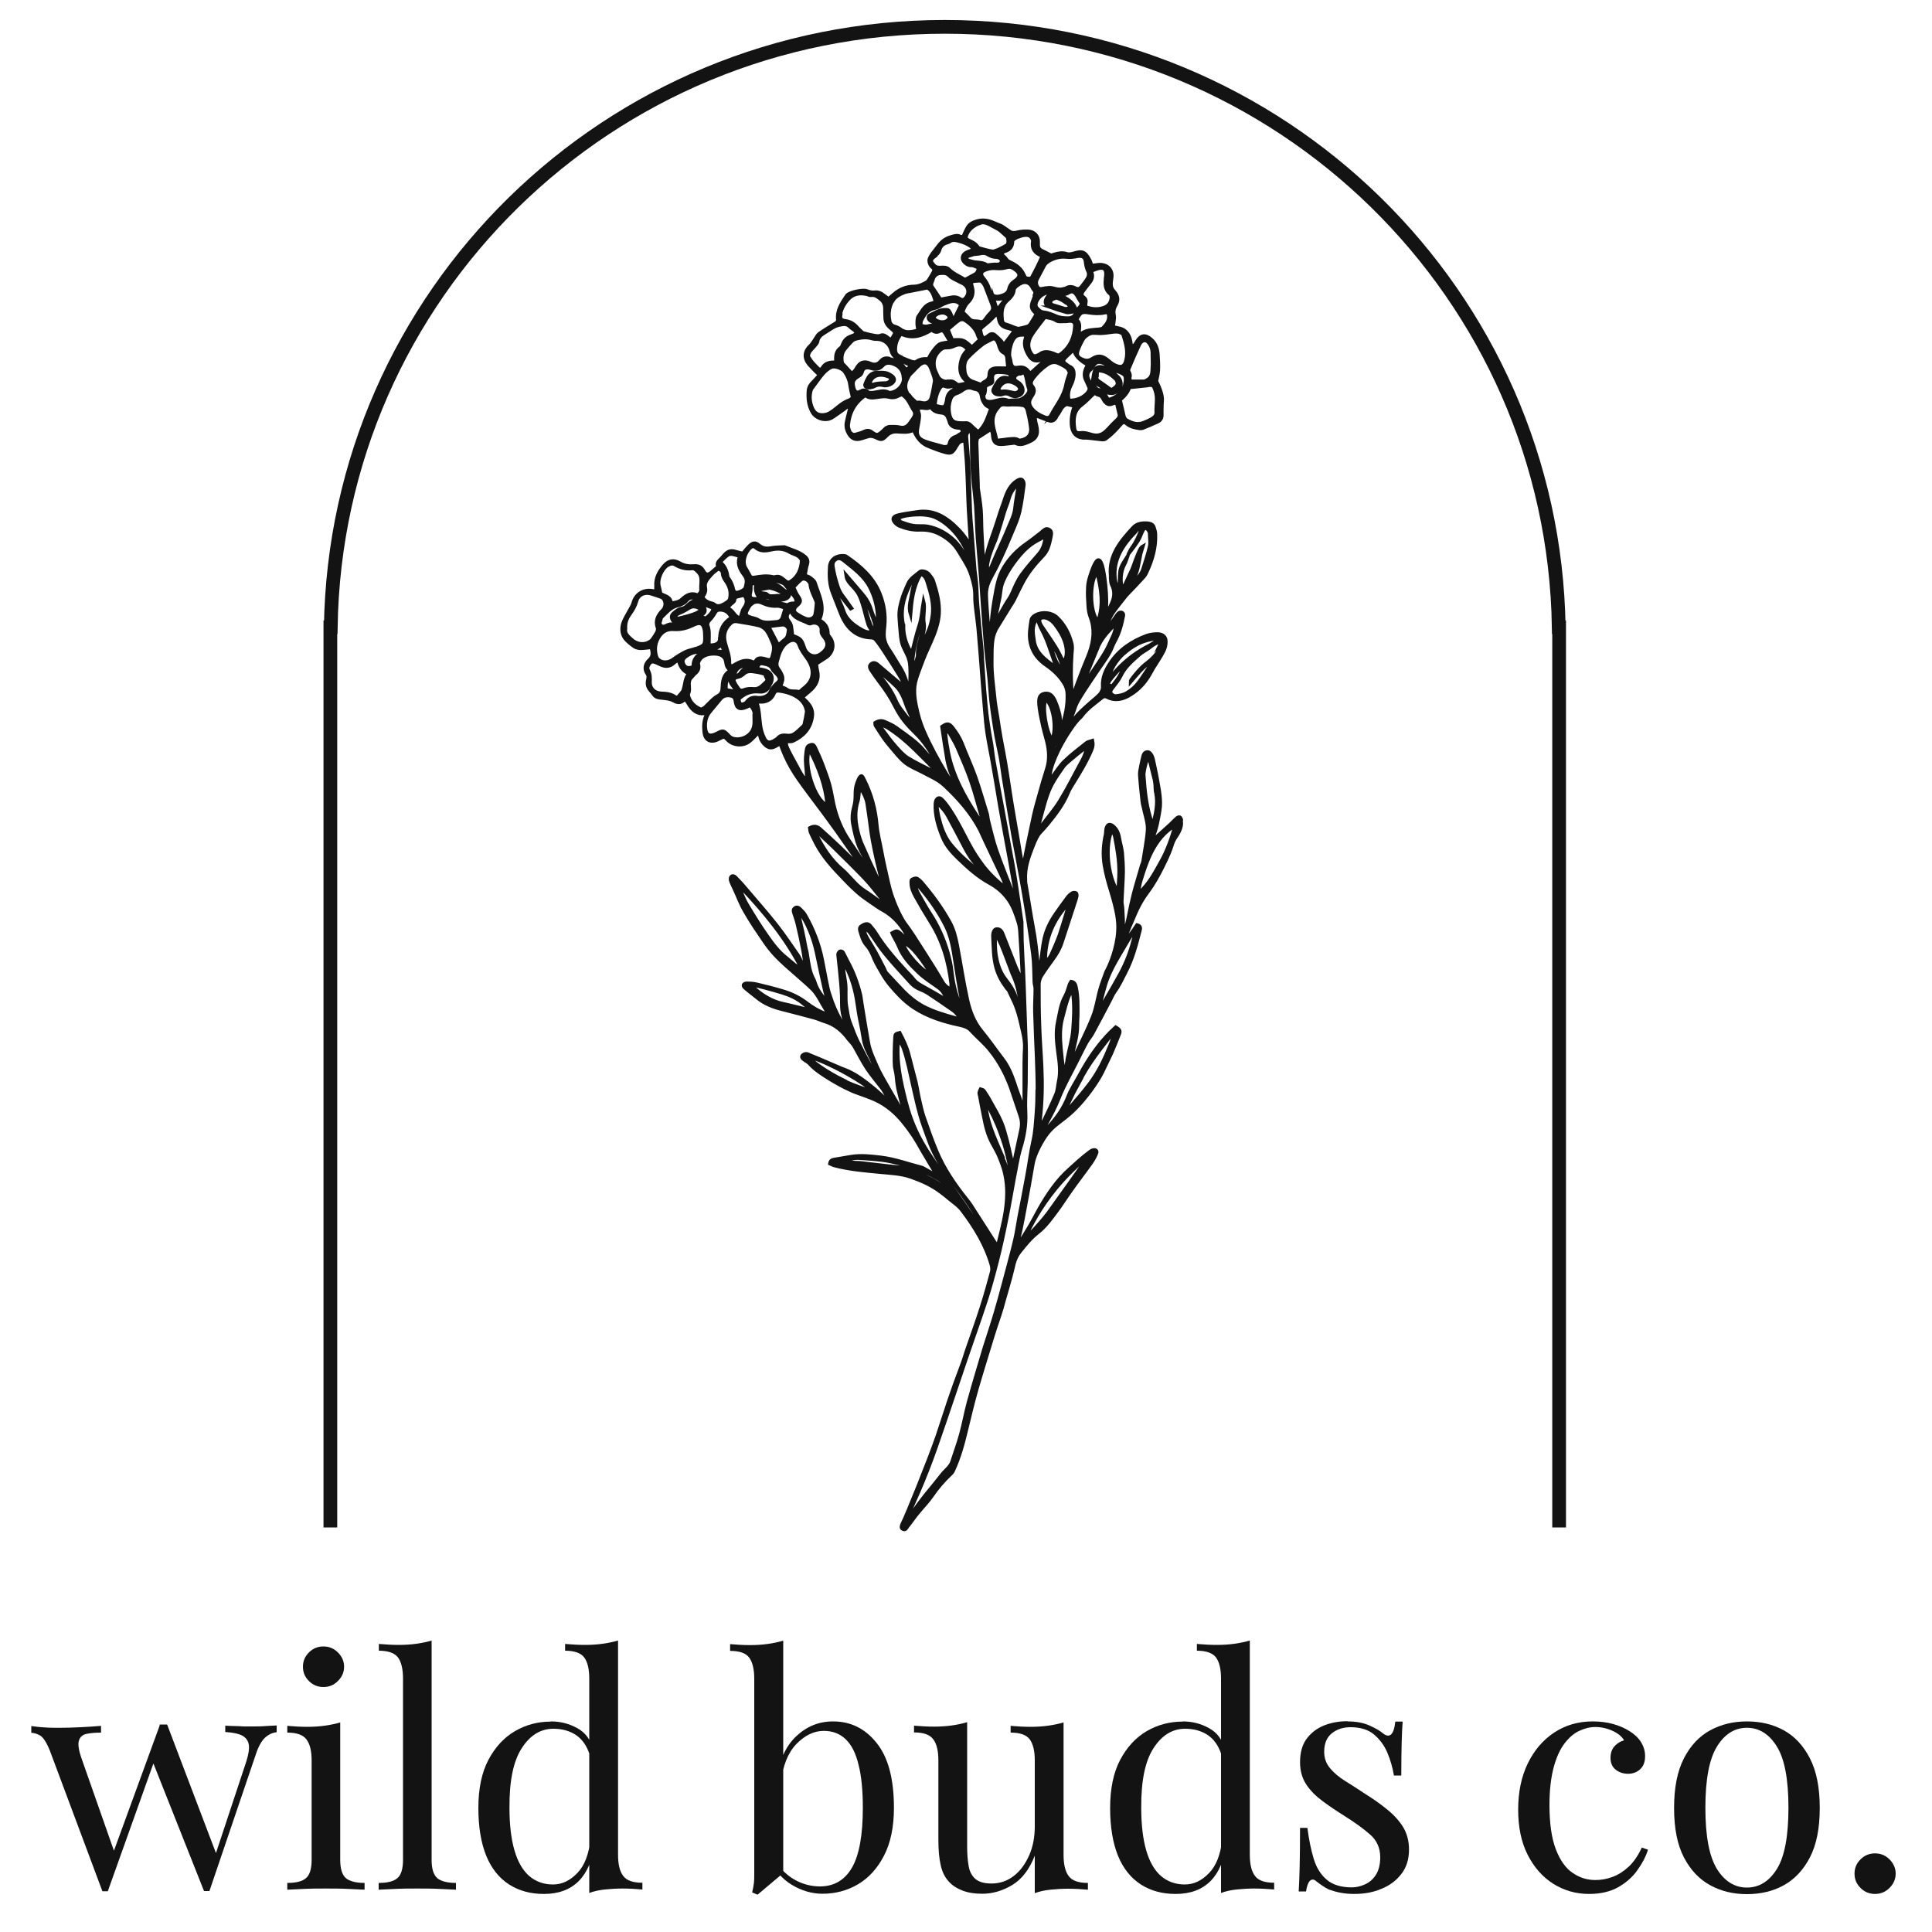 <svg viewBox="0 0 100 100" height="100" width="100" xmlns="http://www.w3.org/2000/svg" data-name="Layer 1" id="Layer_1">
  <defs>
    <style>
      .cls-1 {
        stroke-width: .17px;
      }

      .cls-1, .cls-2 {
        fill: #141314;
      }

      .cls-1, .cls-3 {
        stroke: #141314;
        stroke-miterlimit: 10;
      }

      .cls-2 {
        stroke-width: 0px;
      }

      .cls-3 {
        fill: none;
        stroke-width: .71px;
      }
    </style>
  </defs>
  <path d="M80.7,79.06v-46.59h-.02c-.27-17.21-14.38-31.08-31.78-31.08s-31.52,13.87-31.78,31.08h-.02v46.59" class="cls-3"></path>
  <g>
    <path d="M61.15,42.43s-.03-.12-.09-.14c-.04-.02-.12.02-.16.06-.11.09-.2.2-.31.3-.26.24-.53.48-.8.72-.04.03-.07.07-.14.14.01-.09,0-.12.02-.15.2-.45.28-.93.36-1.4.09-.54-.03-1.07-.12-1.59-.06-.35-.14-.69-.21-1.03-.02-.09-.05-.19-.1-.27-.05-.08-.12-.17-.24-.15-.12.02-.18.12-.2.23-.04.18-.09.36-.12.54-.03.14-.06.29-.05.44.03.45.08.91.13,1.36.02.17.08.34.11.51.08.33.19.66.16,1.01-.02.26-.06.52-.1.78-.04.27-.09.53-.13.8-.01.06-.04.12-.06.17-.14.5-.3.99-.43,1.5-.24.97-.2,1-.4,1.78-.16.6-.29,1.02-.31,1.01-.01,0,.13-.37.17-.91.03-.37,0-.72-.02-1.09-.02-.28-.05-.26-.04-.44.02-.49.06-.98.07-1.47,0-.34-.02-.68-.05-1.02-.03-.25-.11-.5-.15-.75-.04-.24-.13-.46-.33-.62-.05-.05-.16-.09-.22-.07-.06.02-.11.11-.13.18-.03.11-.02.23-.04.34-.12.53-.15,1.05-.06,1.59.08.46.2.91.34,1.35.3,1,.39,1.52.36,2.04-.05.92-.43,1.77-.55,2-.01.02-.04.07-.07.14-.1.29-.22.58-.3.87-.14.48-.2.99-.39,1.45-.28.71-.63,1.38-.95,2.07-.02.04-.06.07-.08.11-.03-.1,0-.19,0-.27.1-.49.26-.97.25-1.48,0-.17.01-.33.02-.5,0-.49.02-.98-.09-1.47-.03-.14-.07-.27-.26-.3-.03.05-.07.1-.09.16-.07.19-.11.39-.21.57-.25.44-.3.92-.4,1.39-.11.51-.05,1.04.02,1.57.07.49.14.99.03,1.49-.05.22-.05.46-.14.66-.21.51-.46,1.01-.7,1.52-.01.03-.05.04-.08.07-.02-.04-.03-.07-.03-.09,0-.1,0-.19.01-.29.1-.88.11-1.76.07-2.65-.03-.7-.09-1.4-.11-2.1-.03-.72-.03-1.44-.03-2.16,0-.14.05-.3.12-.42.19-.3.4-.59.61-.88.19-.26.35-.53.45-.84.23-.71.47-1.42.7-2.14.03-.09.06-.18.08-.28,0-.05,0-.14-.04-.16-.05-.03-.15-.03-.2,0-.09.05-.18.13-.24.21-.22.29-.43.59-.64.89-.26.38-.47.8-.57,1.25-.1.45-.13.92-.2,1.38,0,.05-.03.09-.05.14-.05-.05-.07-.09-.07-.13-.06-.67-.13-1.34-.26-2.01-.12-.63-.21-1.26-.32-1.89-.06-.34-.07-.38-.07-.49-.04-.66.16-1.18.36-1.7.17-.44.29-.66.38-.75.14-.15.28-.3.41-.46.42-.51.82-1.04,1.07-1.65.05-.13.13-.25.2-.37.37-.6.74-1.19,1.01-1.84.06-.14.08-.28.04-.47-.11.04-.23.05-.31.11-.39.31-.79.61-1.14.95-.25.24-.43.54-.64.82-.06.07-.1.15-.16.22.03-.26.07-.47.1-.6,0,0,.23-.97,1.16-2.27.13-.18.27-.33.27-.33.05-.05.11-.1.15-.15.28-.39.68-.66,1.05-.96.08-.07.17-.09.28-.03.42.21.82.11,1.19-.12.45-.27.79-.65,1.04-1.1.06-.1.11-.2.17-.3.17-.28.36-.55.51-.84.08-.15.13-.33.13-.5.01-.26-.15-.41-.42-.42-.19,0-.38.02-.56.08-.79.29-1.46.74-1.91,1.43-.24.36-.42.76-.39,1.21.01.15-.05.28-.14.39-.07.08-.15.15-.23.22-.14.12-.35.29-.74.66-.5.47-.69.94-.73.91-.02-.01.1-.22.27-.67.14-.35.13-.41.23-.62.11-.22.25-.43.38-.64.22-.34.45-.68.68-1.02.21-.31.43-.61.62-.93.12-.2.18-.42.29-.62.24-.42.36-.88.45-1.35.02-.12-.08-.2-.2-.16-.05.02-.09.06-.12.1-.09.12-.17.25-.26.37-.06.09-.12.19-.31.24.13-.25.21-.47.33-.66.21-.31.45-.59.68-.89.02-.03.05-.05.07-.08.28-.29.56-.58.83-.88.08-.08.14-.18.19-.29.29-.62.48-1.27.45-1.96,0-.12-.04-.24-.08-.36-.04-.13-.15-.19-.29-.21-.29-.03-.59,0-.79.22-.66.71-1.27,1.45-1.17,2.48,0,.05,0,.11,0,.16.02.11.01.24.06.33.18.35.13.68-.03,1.01-.06.13-.12.26-.18.39-.02,0-.04,0-.07-.01.02-.32.03-.79-.03-1.35-.04-.35-.14-1.32-.37-1.33-.18-.01-.38.64-.44.82-.02.08-.11.3-.12.62-.02.31,0,.61.02.92.01.2.04.41.11.59.24.62.17,1.23-.04,1.83-.16.44-.19.43-.61,1.55-.12.32-.21.59-.27.77-.07-.7-.07-1.18-.06-1.49,0-.07,0-.27.02-.55,0-.25.07-.52,0-.76-.13-.49-.36-.95-.75-1.32-.28-.27-.77-.32-1.12-.13-.12.06-.21.15-.23.28-.03.17-.05.34-.07.52-.07.76.21,1.37.86,1.81.36.25.67.54.9.91.12.18.18.38.18.6.02.63-.14,1.17-.14,1.17-.1.34-.47,1.6-.48,1.59-.01,0,.36-1.09.23-1.72-.03-.14-.1-.37-.14-.48-.06-.14-.11-.3-.2-.42-.05-.07-.11-.14-.21-.18-.14-.05-.32-.02-.41.06-.14.11-.18.34,0,1.22.16.76.18.75.29,1.18.12.49.15.97-.01,1.45-.14.43-.26.86-.38,1.29-.1.36-.21.73-.29,1.1-.18.81-.39,1.86-.39,1.86-.09.48-.11.61-.15.61-.09,0-.14-.55-.48-2.48-.16-.9-.28-1.8-.43-2.7-.07-.43-.16-.86-.24-1.3-.06-.35-.12-.71-.17-1.06-.06-.36-.13-.73-.16-1.09-.07-.68-.15-1.19-.14-1.83,0-.81.01-1.21.2-1.6,0-.02,0-.01.73-1.2.09-.15.19-.28.28-.48.13-.27.26-.54.4-.8.27-.51.63-.94,1.03-1.36.11-.11.2-.25.26-.4.08-.21.13-.44.17-.66.02-.12.03-.25-.12-.32-.15-.08-.24.02-.34.1-.01.01-.03.02-.04.04-.25.19-.49.39-.75.57-.51.35-.93.78-1.24,1.32-.25.44-.33.86-.47,1.69-.17,1.01-.15,1.68-.21,1.68-.05,0-.1-.59-.15-1.3-.05-.7-.04-.83-.03-.91.05-.4.18-.58.5-1.19.41-.81.66-1.45.87-1.94.14-.32.27-.64.35-.97.1-.45.16-.92.22-1.38.01-.08-.01-.2-.07-.26-.09-.09-.2-.03-.3.03-.32.21-.48.52-.6.86-.08.24-.16.48-.25.72-.08.24-.12.38-.17.53-.21.65-.28.8-.39,1.15-.09.28-.2.68-.28,1.2-.02-.22-.04-.51-.07-.85,0-.1-.03-.44-.05-.95-.02-.39-.01-.77-.04-1.16-.03-.37-.1-.75-.15-1.12,0-.04,0-.09,0-.13-.02-.59-.04-1.17-.06-1.76,0-.25-.05-.51.03-.7.25-.16.46-.3.68-.44.1.12.09.26.11.4.04.26.16.38.44.37.15,0,.29-.03.44-.04.1,0,.22-.05.3-.01.24.11.44.03.65-.06.42-.16.55-.41.43-.88-.04-.16-.09-.31-.05-.5.23.09.44.18.65.25.18.07.29.03.4-.12.03-.04.04-.1.08-.14.16-.2.21-.48.49-.57.13.03.26.06.39.09-.14.36-.19.71-.14,1.08.06.38.33.6.74.57.08,0,.16.01.24.02.21.02.41.05.62.07.05,0,.12-.01.16-.04.13-.1.27-.21.39-.33.15-.14.28-.3.42-.45.09-.09.17-.1.28,0,.19.16.44.21.68.24.05,0,.11,0,.16-.02.25-.1.51-.21.75-.32.16-.07.24-.2.23-.38,0-.06,0-.13,0-.19,0-.22.01-.44.02-.55.01-.18-.04-.48-.3-.99.04-.2.09-.38.1-.57.01-.26,0-.53-.02-.79-.02-.32-.11-.6-.37-.82-.29-.25-.53-.21-.73.12-.06.1-.11.22-.28.28-.03-.28-.06-.54-.25-.75-.19-.22-.47-.23-.69-.28.02-.22.08-.42.05-.59-.04-.2-.02-.36.09-.54.16-.28.1-.5-.12-.74-.06-.07-.11-.16-.12-.25-.02-.13,0-.26.02-.39.08-.46-.24-.77-.72-.71-.1.01-.21.03-.31.04-.04-.1-.06-.18-.09-.25-.25-.48-.4-.52-.86-.38-.11.03-.24.06-.35.02-.23-.07-.43-.03-.64.03-.08.02-.16.05-.17.05-.2-.1-.34-.18-.49-.25-.11-.05-.16-.14-.17-.25,0-.07,0-.14,0-.21,0-.29-.2-.51-.5-.53-.2-.01-.4,0-.6.05-.13.03-.25.04-.36-.03-.12-.08-.23-.16-.35-.24-.04-.03-.09-.06-.14-.08-.11-.05-.22-.08-.32-.13-.3-.14-.59-.18-.86-.11-.1.03-.35.08-.5.29-.05.07-.11.19-.14.26-.05.1-.09.19-.11.26-.07,0-.12.01-.15,0-.14-.08-.28-.04-.43,0-.23.06-.44.17-.6.35-.03.03-.08.09-.18.22-.39.48-.42.6-.41.7,0,.1.06.2.06.2.08.15.18.15.19.25,0,.07-.04.14-.12.28-.05.08-.09.15-.14.23-.03.04-.06.09-.1.12-.2.12-.41.22-.66.23-.41,0-.77.15-1.07.42-.08.07-.16.14-.26.22-.09-.07-.18-.13-.26-.19-.13-.11-.29-.17-.45-.15-.16.02-.29-.02-.42-.07-.2-.07-.84.06-1,.21-.02.02-.04.04-.05.06-.25.37-.5.74-.45,1.21.01.1-.04.16-.13.21-.28.17-.56.34-.82.52-.1.07-.15.19-.22.29-.08.11-.14.23-.23.32-.33.3-.37.64-.1.98.1.12.22.23.33.35.06.06.13.12.22.21-.12.13-.22.25-.33.36-.13.12-.22.26-.24.44-.03.39,0,.76.2,1.12.18.33.69.51,1.06.27.2-.13.4-.28.6-.42.08-.06.15-.16.3-.09-.03.09-.05.17-.07.26-.04.17-.09.34-.12.51-.04.21.01.4.11.58.16.28.37.36.68.26.09-.03.18-.05.26-.08.16-.06.3-.05.45.02.31.15.35.15.59-.09.14-.14.3-.21.51-.2.28.01.57.06.84-.07.01,0,.03.01.05.02.16.36.38.67.79.82.24.09.47.19.72.26.4.13.49.09.69-.27.02-.03.04-.06.06-.09.07-.14.19-.19.38-.2.03.47.08.92.1,1.37.04.75.05,1.51.09,2.26.03.53.07,1.07.1,1.6,0,.05-.02.11-.02.16-.22-.41-.51-.75-.85-1.06-.53-.47-1.12-.78-1.88-.66-.33.05-.67.09-1,.17-.29.07-.33.24-.11.45.06.05.13.1.21.13.33.13.69.21,1.04.19.36-.01.68.05,1,.21.27.14.49.3.69.5.17.18.26.32.42.59.26.42.42.68.54,1.06.11.36.2.66.19,1.14,0,.18.02.37.04.55.05.44.12.89.15,1.33.07.8.13,1.61.19,2.41.04.49.08.98.12,1.47.04.44.07.87.14,1.31.07.46.17.91.25,1.37.14.79.27,1.57.4,2.36.16.92.33,1.83.5,2.75.1.58.21,1.16.31,1.74.01.09,0,.18,0,.32-.73-1.8-1.01-2.59-1.1-2.91,0-.03-.03-.1-.06-.22-.08-.31-.17-.63-.24-.94-.03-.11-.03-.23-.06-.34-.2-.64-.38-1.28-.6-1.91-.21-.59-.48-1.16-.7-1.74-.12-.3-.29-.56-.49-.82-.18-.23-.29-.24-.56-.05.04.29.09.58.13.87.06.36.11.68.14.86.2,1.02.7,1.67.66,1.7-.07.04-1.22-1.72-1.86-3.21-.06-.14-.21-.49-.32-.96-.11-.48-.2-.87-.15-1.36.03-.26.12-.51.31-1.02.23-.62.3-.75.52-1.24.21-.47.39-.94.43-1.46.04-.59-.11-1.15-.29-1.7-.04-.14-.15-.26-.24-.38-.11-.13-.38-.2-.47-.12-.22.19-.5.34-.62.63-.09.22-.2.44-.27.66-.11.35-.21.71-.18,1.09.01.25.04.51.06.76.02.28.05.56.18.82.12.24.17.35.22.46,0,0,.03.1.06.2.06.25.07.85,0,1.64-.11-.69-.34-1.14-.54-1.43-.1-.15-.26-.45-.53-.85-.14-.21-.22-.44-.23-.69,0-.16.01-.32.03-.47.06-.58-.03-1.14-.24-1.67-.33-.85-.99-1.43-1.74-1.94-.04-.03-.1-.04-.15-.04-.39-.02-.69.2-.72.57-.03.46-.02.91.15,1.35.08.21.17.43.25.64.11.26.19.53.33.78.3.54.75.89,1.43.91.07,0,.17.04.21.09.15.18.29.38.42.58.29.44.57.88.84,1.32.09.15.17.3.2.49-.04-.01-.06-.02-.08-.03-.42-.35-.83-.71-1.25-1.06-.14-.12-.26-.12-.36-.03-.09.08-.09.18.01.33.14.21.28.41.43.61.3.39.57.79.79,1.23.15.29.31.57.52.82.44.54.58.56.99,1.09.39.51.65,1.05.61,1.07-.02.02-.15-.15-.38-.42-.48-.54-.42-.56-1.66-1.44-.18-.13-.39-.22-.6-.31-.17-.08-.34-.04-.5.06,0,.06,0,.12.03.16.13.2.25.4.39.6.13.19.28.37.43.55.23.26.44.55.71.76.25.2.56.32.85.47.4.22.84.39,1.18.71.73.68,1.38,1.42,1.84,2.3.07.14.01.04.31.67.73,1.57,1.05,2.13.96,2.2-.07.05-.31-.18-.55-.41-.46-.44-.74-.87-.92-1.14-.29-.44-.52-.92-.77-1.39-.24-.45-.49-.9-.81-1.31-.06-.08-.13-.15-.2-.22-.1-.09-.2-.08-.27.03-.04.05-.05.13-.06.2-.03.62.15,1.2.38,1.76.17.42.47.76.8,1.08.5.48,1,.94,1.62,1.28.39.21.72.49.98.86.26.37.39.77.52,1.18.05.16.07.33.08.49.05.76.09,1.52.13,2.28,0,.05-.01.11-.02.16-.14-.22-.24-.45-.34-.69-.21-.53-.42-1.07-.63-1.6-.06-.15-.12-.31-.33-.31-.14,0-.23.18-.21.43.03.52.02,1.04.16,1.56.11.41.31.76.56,1.09.03.04.08.08.1.12.18.42.39.71.58,1.5.14.57.2.85.22,1.02.06.46,0,.46,0,1.24,0,.66,0,1.32,0,1.97,0,.09,0,.19-.09.28-.04-.14-.06-.25-.1-.37-.1-.28-.21-.56-.3-.85-.15-.44-.32-.87-.61-1.25-.37-.48-.71-.98-1.09-1.44-.4-.48-.61-1.04-.74-1.62-.21-.94-.35-1.9-.53-2.84-.08-.42-.18-.82-.39-1.2-.41-.74-.91-1.42-1.46-2.06-.05-.06-.12-.11-.18-.16-.09-.08-.19-.04-.28,0-.1.04-.08.12-.08.2,0,.25.1.48.22.7.25.45.51.89.78,1.32.63.99.94,2.08,1.07,3.23,0,.07-.01.15-.02.25-.2-.1-.33-.22-.42-.38-.14-.24-.29-.49-.44-.73-.35-.56-.71-1.12-1.07-1.68-.38-.58-.41-.55-.57-.83-.31-.55-.47-1.02-.57-1.31-.11-.35-.18-.68-.33-1.35-.07-.29-.12-.58-.18-.88-.08-.44-.2-.88-.24-1.32-.07-.83-.28-1.62-.66-2.37-.05-.1-.09-.19-.14-.19-.12,0-.22.33-.26.45-.12.39,0,.69-.14,1.17-.08.28-.1.58-.05.86.08.4.16.8.31,1.17.17.41.43.79.65,1.18.05.08.09.16.14.24-.08,0-.14-.04-.17-.09-.18-.24-.35-.49-.52-.74-.2-.29-.39-.59-.59-.88-.4-.59-.66-1.23-.81-1.91-.07-.33-.12-.67-.21-1-.1-.36-.24-.72-.37-1.07-.11-.29-.24-.57-.37-.85-.04-.08-.09-.17-.2-.15-.11.02-.21.07-.24.19-.03.11-.04.22-.05.34-.05.36.03.72.04,1.07,0,.06,0,.13-.01.19-.02,0-.04.01-.06.02-.08-.11-.16-.22-.23-.34-.07-.11-.12-.22-.18-.33-.15-.28-.31-.55-.45-.84-.06-.14-.16-.28-.1-.46.11,0,.23.02.32-.02.54-.25.9-.63,1-1.23.06-.35-.07-.59-.3-.83-.06-.06-.12-.12-.21-.2.13-.11.24-.21.36-.31.34-.28.53-.62.42-1.07-.03-.13-.04-.26-.05-.36.19-.13.37-.23.54-.35.35-.27.41-.72.14-1.05-.04-.05-.08-.1-.08-.16,0-.32-.15-.55-.45-.71.33-.68-.02-1.29-.22-1.92-.03-.11-.15-.19-.25-.27-.07-.06-.18-.08-.27-.12.04-.2.06-.4.12-.58.05-.17,0-.29-.13-.4-.3-.25-.69-.34-1.05-.49-.02,0-.05,0-.08,0-.21.01-.42.01-.63.05-.23.04-.42.02-.61-.14-.19-.16-.32-.14-.5.03-.12.12-.23.25-.34.39-.14-.03-.25-.06-.36-.09-.25-.08-.41-.04-.59.16-.08.09-.15.18-.24.26-.11.11-.17.22-.1.36-.11.1-.21.18-.3.26-.2.18-.33.18-.45-.05-.11-.2-.27-.27-.49-.25-.26.02-.5-.01-.74-.15-.31-.18-.58-.13-.81.14-.26.3-.45.64-.42,1.05,0,.08,0,.16-.01.26-.07,0-.11,0-.14-.01-.49-.1-.91.17-1.03.63-.03.12-.11.24-.17.35-.12.23-.27.45-.35.68-.09.27-.08.57.1.81.13.16.31.3.48.42.09.06.22.09.33.09.18,0,.36-.03.55-.05.05.24.12.44-.11.65-.21.19-.28.46-.1.72.07.1.05.19.03.3-.05.2-.02.38.12.54.07.08.14.17.2.25.07.1.17.13.3.15.24.03.51.04.71.15.23.13.38.12.55-.04,0,0,.03,0,.05,0,.02,0,.04.01.05.02.07.09.13.19.19.29.24.35.54.47.92.36-.21.33-.21.68-.17,1.03.05.39.35.53.71.35.03-.02.06-.03.1-.05.22-.11.23-.11.4.07.29.3.81.34,1.14.07.16-.13.3-.29.47-.46.03.09.06.17.08.25.04.17.14.3.27.42.18.15.32.16.52.05.08-.04.16-.09.24-.14.05.13.13.36.25.63.41.91.83,1.41,1.91,2.86.19.26.47.63.78,1.07.36.51.84,1.19,1.4,2.01-.25-.25-.46-.45-.6-.59-.07-.07-.16-.15-.34-.33-.12-.11-.23-.23-.35-.34-.32-.3-.64-.6-.97-.89-.15-.14-.32-.19-.55-.06.01.07.01.16.04.23.05.13.12.25.18.38.31.66.77,1.23,1.28,1.76.22.23.44.47.67.69.17.16.34.32.52.46.18.14.37.26.55.39.18.12.35.25.54.35.62.34,1.02.86,1.33,1.46,0,0,0,.01-.02.04-.04-.02-.09-.04-.13-.07-.1-.08-.18-.17-.28-.25-.15-.13-.19-.13-.42,0,.02.05.04.11.07.16.1.19.21.37.29.57.22.53.6.93,1.01,1.32.31.3.68.53,1.03.78.2.14.31.33.41.58-.08-.03-.13-.03-.16-.05-.29-.17-.57-.34-.87-.5-.24-.14-.5-.25-.67-.48-.1-.13-.23-.25-.34-.37-.58-.63-1.15-1.27-1.6-2-.08-.13-.19-.26-.29-.38-.1-.12-.21-.13-.37-.05-.17.09-.21.15-.17.31.08.26.14.52.33.74.19.21.3.45.4.71.12.28.29.55.44.81.24.41.55.76.88,1.1.22.23.47.44.74.62.73.48,1.56.73,2.41.91.22.05.41.12.54.27.33.36.72.67,1.02,1.06.46.58.79,1.21,1.04,1.89.17.48.32.97.49,1.45.08.23.1.46.05.7-.12.58-.25,1.15-.37,1.73-.01.05-.03.09-.07.19-.03-.21-.05-.37-.09-.52-.06-.27-.12-.55-.19-.82-.09-.31-.16-.63-.29-.93-.15-.36-.35-.69-.54-1.03-.11-.21-.24-.42-.37-.61-.03-.05-.12-.06-.18-.08-.03.06-.06.12-.07.18,0,.04,0,.09.02.13.07.38.14.76.22,1.14.09.47.2.93.43,1.35.36.64.35.66.51,1.08.39,1.05.23,2.07.17,2.48-.08.53-.3,1.38-.31,1.42-.02.1-.05.19-.09.34-.06-.09-.08-.12-.11-.15-.34-.53-.68-1.06-1.02-1.59-.14-.22-.28-.45-.45-.66-.62-.77-1.18-1.59-1.56-2.49-.25-.59-.46-1.2-.67-1.8-.1-.29-.16-.59-.23-.89-.07-.3-.11-.6-.18-.9-.12-.48-.25-.95-.37-1.43-.1-.4-.28-.77-.47-1.13-.21.05-.24.07-.25.23-.01.26-.03.52-.03.78.01.31-.03.63.05.94.05.19.06.38.08.57.02.13.03.26.06.39.09.37.16.67.21.81.18.55.37.88.35.89-.02.01-.26-.39-.36-.57-1.07-1.83-1.14-1.98-1.26-2.24-.18-.42-.39-.83-.47-1.28-.12-.66-.22-1.31-.33-1.97-.03-.16-.04-.31-.07-.47-.15-.63-.37-1.23-.68-1.79-.08-.15-.15-.3-.23-.45-.02-.04-.11-.07-.15-.06-.05.01-.09.08-.11.13-.02.04,0,.09,0,.13.05.46.1.92.14,1.39.1,1.12-.02,1.15.13,1.76.12.45.3.79.43,1.01-.37-.48-.83-1.19-1.12-2.14-.08-.25-.07-.11-.39-1.8-.16-.83-.46-1.6-.88-2.34-.07-.13-.19-.24-.29-.34-.07-.07-.16-.1-.25-.04-.09.06-.1.13-.07.23.07.22.15.43.2.66.1.42.19.84.27,1.26.06.29.09.59.13.89-.1-.08-.15-.17-.2-.26-.06-.11-.1-.23-.17-.33-.37-.53-.73-1.07-1.13-1.58-.53-.67-1.1-1.31-1.65-1.96-.14-.17-.3-.33-.45-.49-.07-.07-.17-.11-.24-.03-.04.04-.04.15-.02.21.05.15.13.29.19.43.18.38.32.78.54,1.15.3.53.65,1.04.99,1.54.17.25.35.48.55.7.21.23.39.39.55.54,1.05.93,1.14.99,1.42,1.27.28.29.44.68.72,1.12.02.04.02.09.04.16-.41-.15-.76-.35-1.07-.59-.35-.27-.75-.47-1.18-.6-.46-.14-.93-.26-1.4-.37-.17-.04-.36-.05-.54-.05-.05,0-.13.04-.15.08-.02.04.02.12.06.15.2.18.42.34.63.51.38.32.83.5,1.32.62.55.14,1.09.28,1.64.43.19.05.38.14.57.2.53.16.91.5,1.22.92.05.06.11.12.16.18.06.07.12.15.16.23.21.37.4.75.63,1.1.25.37.54.71.81,1.06.05.07.09.16.18.3.26.4.47.62.46.63-.02.02-.39-.36-.97-.87,0,0-.73-.64-1.29-.92-.05-.02-.09-.04-.12-.06-.13-.06-.27-.11-.4-.16-.54-.23-1.08-.47-1.63-.69-.03-.01-.11-.07-.21-.06-.09.01-.2.08-.2.16,0,.09.13.16.17.19.37.21.17.26,1.06.83.73.47,1.36.76,1.6.84.33.12.65.23.97.37.58.27,1.05.67,1.44,1.15.26.32.45.59.61.84.22.35.3.53.63,1.07,0,0,.16.28.31.52.05.08.09.16.14.24-.02.01-.03.03-.05.04-.15-.08-.29-.17-.44-.25-.08-.04-.16-.1-.24-.12-.7-.18-1.37-.43-2.1-.52-.51-.06-1.02-.12-1.53-.04-.3.05-.59.1-.89.15-.12.02-.21.06-.23.22.08.03.15.08.23.1.79.21,1.6.27,2.41.35.53.05,1.06.07,1.57.25.54.19,1.06.42,1.52.77.13.1.26.19.38.3.25.21.55.4.74.66.65.86,1.21,1.77,1.51,2.81.03.12.05.26.01.38-.16.6-.33,1.21-.52,1.8-.24.75-.51,1.5-.77,2.25-.06.18-.11.35-.17.53-.19.53-.4,1.06-.58,1.59-.13.36-.25.73-.37,1.1-.2.62-.35,1.05-.41,1.24-.38,1.11-1.6,4.14-1.79,4.49-.01.02-.09.17-.04.25.01.02.03.04.06.05.15.07.19-.06.25-.14.18-.22.34-.46.52-.68.25-.31.53-.59.75-.91.28-.41.6-.78.96-1.12.06-.05.11-.12.14-.19.31-.67.5-1.37.67-2.08.17-.71.34-1.42.54-2.12.26-.9.54-1.79.81-2.68.11-.37.24-.74.36-1.1.09-.27.17-.54.24-.81.15-.54.32-1.08.45-1.63.07-.33.15-.63.38-.91.28-.35.56-.7.92-.98.41-.32.7-.74,1-1.14.23-.31.43-.63.65-.94.15-.22.31-.43.47-.65.22-.3.45-.6.66-.9.1-.15.2-.32.26-.49.04-.11-.04-.19-.17-.16-.06.01-.12.04-.17.08-.2.15-.4.31-.59.48-.32.29-.65.57-.94.89-.57.65-1,1.38-1.4,2.14-.18.34-.39.67-.6,1.01-.03.05-.08.08-.12.12-.03-.1-.03-.18-.01-.26.03-.13.07-.26.09-.38.08-.38.15-.76.22-1.14.14-.74.27-1.48.4-2.23.06-.32.23-.74.52-1.22.59-.97,1.06-.86,2.06-2.04.59-.69.95-1.34,1.01-1.47.15-.33.32-.65.47-.98.14-.32.27-.65.4-.98.07-.18.05-.24-.18-.38-.09.09-.19.17-.29.27-.56.57-1.01,1.2-1.4,1.88-.16.28-.31.56-.47.83-.09.17-.2.34-.27.52-.29.76-.65,1.22-1.11,1.72-.16.17-.29.29-.37.36.08-.14.2-.34.34-.6.27-.5.43-.79.63-1.29.27-.68.64-1.32.97-1.98.16-.31.3-.62.47-.92.09-.16.22-.3.31-.47.29-.54.58-1.08.86-1.62.1-.18.17-.37.29-.54.23-.31.38-.66.56-1,.36-.69.55-1.43.74-2.17.04-.14.01-.24-.16-.28-.23.35-.5.73-.56.7-.06-.03.18-.59.27-.79.2-.45.36-.95.86-1.62.3-.4.54-.84.76-1.28.64-1.27.38-1.11.73-1.62,0,0,.3-.43.23-.73ZM55.33,46.73c-.03.13-.06.26-.1.39-.13.42-.25.84-.39,1.26-.13.35-.28.7-.44,1.05-.06.12-.16.23-.24.34-.02,0-.04-.02-.05-.02-.02-1.15.41-2.15,1.23-3.01ZM60.05,33.36c-.05.15-.08.32-.17.44-.15.19-.32.36-.52.51-.33.25-.58.56-.82.88-.02.03-.03.08-.03.13.32-.37.62-.77,1.05-1.05.01.04.03.07.02.09-.23.34-.44.69-.69,1.01-.15.19-.35.36-.57.49-.16.1-.37.14-.57.16-.08.01-.19-.06-.24-.13-.06-.08,0-.18.06-.26.16-.21.34-.42.45-.65.21-.45.58-.76.94-1.08.16-.14.36-.24.54-.37.02-.01.07-.06.14-.11.12-.08.34-.21.4-.15.02.02.02.06,0,.1ZM58.19,33.82c.35-.31.69-.5.91-.58.39-.15.74-.19.96-.19-.19.12-.37.24-.56.35-.28.14-.61.33-.95.59-.51.39-.87.79-1.11,1.12-.02-.38.35-.94.74-1.29ZM57.38,35.32c.12-.22.86-1.03,1.06-1.12-.2.21-.34.45-.46.71-.09.18-.22.34-.34.5-.07.09-.08.09-.27.06,0-.05,0-.1.02-.14ZM58.23,30.51c.1-.51.41-.9.55-1.35.06.5-.35.85-.44,1.29,0,.02-.05.03-.11.06ZM58.77,27.51c.09-.1.11-.09.3-.13-.13.35-.27.67-.49.97-.08.11-.13.24-.2.37.18-.24.37-.47.53-.73.11-.17.16-.37.26-.55.07-.12.17-.12.26,0,.03.05.07.11.07.17,0,.23.05.46,0,.68-.09.39-.22.78-.34,1.16-.09.28-.29.48-.51.7-.01-.04-.03-.07-.02-.08.27-.43.31-.91.41-1.38.03-.13.08-.26.13-.43-.16.09-.19.22-.24.33-.12.27-.21.54-.31.81-.03.08-.07.16-.11.24-.1.22-.2.43-.3.65-.03.06-.06.12-.1.2-.15-.38-.09-.94.09-1.26.09-.16.13-.34.2-.51-.16.27-.38.53-.43.84-.04.29-.02.6-.03.94-.15-.19-.2-.35-.22-.54-.11-1,.4-1.75,1.06-2.43ZM56.78,29.64c.21.82.35,1.65.05,2.5-.42-.43-.45-2.02-.05-2.5ZM56.18,35.09c.17-.42.34-.83.51-1.24.03-.08.07-.16.1-.24.17-.5.53-.87.89-1.25,0,0,.03,0,.09-.01-.05.22-.09.43-.19.62-.13.28-.25.57-.41.83-.23.38-.48.74-.73,1.11-.06.09-.13.18-.21.29-.03-.06-.05-.09-.05-.1ZM54.56,34.48c-.45-.35-.94-.68-1.03-1.31-.05-.37-.14-.75.12-1.1.04.03.06.04.07.05.07.25.2.48.32.72.18.37.3.77.44,1.16.05.15.1.3.15.44l-.07.04ZM54.4,33.33c.38.43.5.92.68,1.42-.29-.17-.59-.79-.68-1.42ZM55.06,34.28c-.15-.29-.26-.54-.41-.78-.23-.37-.48-.72-.72-1.08-.08-.12-.15-.24-.1-.4.18-.09.35-.04.51.06.08.05.16.12.22.19.34.44.63.91.64,1.48,0,.18-.04.34-.14.53ZM54.13,36.22c.38.25.58,1.5.32,2.06-.32-.48-.5-1.73-.32-2.06ZM53.77,42.73c.15-.54.27-1.09.46-1.62.18-.52.5-.98.82-1.43.09-.12.21-.22.33-.32.23-.2.47-.39.71-.58.03-.03.07-.04.14-.08-.03.27-.12.47-.23.67-.38.69-.73,1.4-1.14,2.07-.26.43-.6.82-.9,1.22-.04.05-.1.08-.16.13-.02-.04-.03-.06-.03-.07ZM51.64,31.43c.07-.31.1-.42.12-.55.03-.19.04-.34.05-.37.05-.49.53-1.24,1-1.79.57-.66.98-.75,1.18-.9.02-.01.05-.01.11-.03-.03.33-.12.62-.33.87-.31.36-.63.71-.9,1.09-.2.28-.34.6-.47.91-.15.34-.2.33-.43.74-.33.57-.44.82-.48.81-.04-.01.05-.27.16-.78ZM51.1,29.31c.05-.48.34-1.13.34-1.13.13-.28.27-.74.55-1.68.07-.23.17-.44.23-.67.07-.26.19-.49.42-.71.02.09.04.14.04.19-.05.33-.12.66-.15.99-.04.38-.22.7-.36,1.05-.18.44-.39.87-.58,1.31-.14.33-.28.66-.42.99-.02,0-.03,0-.05,0,0-.11-.02-.21-.01-.32ZM45,32.18c-.11-.35-.2-.7-.3-1.06,0-.02,0-.05,0-.08.21.18.6,1.16.63,1.57-.2-.08-.27-.26-.32-.43ZM45.39,32.3c-.1-.25-.22-.5-.3-.76-.1-.34-.29-.62-.52-.88-.26-.3-.51-.59-.79-.92.03.23.1.34.24.5.14.15.28.3.39.47.1.17.17.37.23.56.11.34.18.7.29,1.04.04.13.13.24.21.37-.19.08-.36,0-.5-.07-.42-.24-.81-.51-.97-.99-.09-.27-.22-.52-.33-.78-.03-.08-.05-.16-.04-.26.24.31.49.62.73.93.02-.01.03-.02.05-.03-.16-.22-.31-.45-.48-.67-.12-.16-.19-.33-.25-.52-.1-.31-.18-.62-.23-.94-.03-.17,0-.3.14-.39.14-.1.29-.04.4.05.52.42,1.06.8,1.37,1.41.23.46.36.93.39,1.44.01.15,0,.31-.04.46ZM47.5,33.85c0,.17-.08.33-.13.5-.02,0-.04,0-.07,0-.02-.06-.07-.12-.06-.18.06-.58.18-1.14.39-1.68,0-.02.04-.03.1-.08-.01.17,0,.3-.04.42-.09.34-.2.67-.2,1.03ZM47.18,37.33c-.06-.05-.13-.09-.17-.14-.24-.31-.5-.6-.65-.96-.19-.44-.47-.83-.77-1.2-.05-.06-.08-.12-.16-.24.1.02.14.01.15.03.28.24.56.47.82.73.27.28.39.64.52,1,.04.11.09.22.14.33.07.14.15.27.12.46ZM46.75,32.38c0-.08-.01-.16-.03-.24-.1-.75.13-1.42.49-2.07.03-.05.08-.09.14-.13,0,.22-.1.41-.13.61-.03.21-.08.41-.12.62-.04.22-.04.43.03.65.06-.72.13-1.44.53-2.1.21.07.28.25.33.4.18.58.36,1.16.26,1.78-.03.2-.07.4-.14.59-.12.33-.27.64-.44.96,0-.4.23-.77.16-1.19-.07-.38.08-.78-.03-1.17-.08.44-.09.89-.24,1.33-.14.43-.24.88-.36,1.35-.04-.04-.08-.07-.1-.11-.22-.4-.34-.83-.33-1.28ZM48.38,39.92c-.07-.02-.15-.04-.21-.07-.39-.2-.8-.39-1.17-.62-.24-.15-.43-.37-.62-.58-.25-.28-.47-.58-.69-.88-.05-.06-.07-.13-.11-.2.02-.02.03-.04.05-.05.1.05.21.09.31.15.52.33.98.72,1.42,1.15.33.32.66.66.98.98.03.03.05.07.04.14ZM49.19,39.38c-.13-.48-.28-1.39-.24-1.61.09.08.17.13.21.21.14.24.29.49.4.74.24.57.49,1.13.69,1.71.22.63.38,1.28.57,1.92.03.1.02.2.04.3-.7-1.03-1.34-2.08-1.67-3.27ZM50.61,45.03c-.52-.42-1.02-.85-1.43-1.37-.31-.4-.47-.89-.59-1.38-.05-.21-.08-.43-.11-.64.02-.01.05-.02.07-.03.2.19.38.39.51.63.3.55.59,1.11.88,1.66.18.34.39.67.68.95.07.07.12.15.16.26-.06-.03-.12-.04-.17-.08ZM52.78,52.03c-.07-.13-.13-.22-.16-.31-.1-.39-.32-.72-.57-1.04-.3-.38-.43-.83-.5-1.29-.04-.26-.03-.52-.04-.79,0-.05.01-.1.02-.15.02,0,.04,0,.06-.01.08.16.17.33.24.49.18.44.34.89.51,1.33.03.09.07.18.11.27.2.44.29.9.36,1.37,0,.02-.01.05-.03.13ZM41.62,35.6c-.06.04-.11.1-.16.14-.03.03-.08.07-.11.06-.2-.06-.42.02-.61-.11-.09-.07-.21-.1-.34-.16.03-.08.05-.13.07-.19.03-.08.05-.16.04-.24,0-.09-.03-.15-.07-.24-.11-.23-.22-.28-.23-.45,0-.04,0-.07,0-.11.11-.4.19-.81.58-1.07.23-.16.48-.11.57.15.09.27.27.49.43.72.34.49.39,1.07-.17,1.5ZM38.08,35.73s-.05.03-.07.04c-.03,0-.07,0-.1-.01-.12-.04-.33,0-.33-.16,0-.19,0-.41.22-.56-.1.3.17.47.28.69ZM38.03,35.33c-.08-.14-.04-.24.13-.27.15-.03.26-.1.37-.2.18-.16.41-.1.63-.07.14.02.28.06.43.1,0,0,.02.03.02.05,0,.12.18.22.03.36-.18.16-.33.37-.61.35-.17-.01-.33-.02-.51.05-.18.07-.25.02-.35-.14-.05-.08-.1-.14-.14-.22ZM38.03,34.93c.05-.36.42-.56.78-.41-.05.03-.08.06-.12.06-.16.01-.26.1-.35.22-.07.11-.16.19-.31.13ZM39.07,34.31c-.48-.28-.85-.03-1.23.2-.04-.08-.08-.14-.08-.19.02-.37-.13-.7-.22-1.05-.1-.39-.02-.71.27-.99.09-.09.19-.13.32-.11.39.07.79.12,1.18.22.14.04.3.16.38.28.13.19.21.4.3.61.11.24.03.49-.03.72-.03.12-.11.18-.25.13-.06-.02-.12-.03-.19-.05-.19-.04-.37-.04-.45.22ZM35.89,34.5c-.28.13-.47.05-.54-.23-.04-.17.17-.3.27-.36.32-.21.69-.17.85-.14-.04,0-.34.05-.5.33-.1.17-.09.35-.08.41ZM36,33.57c-.17.06-.36.09-.51.16-.22.11-.44.24-.64.39-.24.18-.57.21-.78.01-.05-.04-.08-.12-.1-.18-.1-.37-.05-.71.17-1.03.18-.26.44-.37.75-.34.34.02.65-.06.95-.2.41-.21.57-.13.63.31.01.08,0,.16.01.24.01.44-.02.48-.46.64ZM36,32.09c-.22.09-.43.19-.65.27-.15.05-.32.08-.48-.02-.1-.06-.21-.04-.31,0-.11.06-.25.13-.35.03-.11-.1-.01-.23.01-.35,0-.03.02-.07.05-.09.23-.22.43-.48.77-.57.2-.05.38-.12.51-.28.1-.12.23-.17.39-.11.03.01.06.05.12.11-.27.02-.4.18-.55.31-.06.05-.14.09-.21.1-.19.03-.31.14-.44.25-.13.11-.13.23-.04.38.07.11.22.17.36.13.32-.11.65-.23.97-.34,0,0,.02,0,.03,0,.37-.17.41-.35.13-.66.2.07.4.15.61.23-.04.21-.18.34-.32.46-.03.03-.09.05-.12.04-.19-.09-.32.06-.47.12ZM36.25,31.55c0,.1-.22.25-1.25.48-.03-.06-.03-.11-.01-.14.03-.09.13-.13.18-.15.49-.2.55-.38.81-.33.08.01.26.07.27.15ZM37.25,33.06c0,.23-.19.34-.55.33,0-.07-.01-.15,0-.22,0-.26.03-.52-.06-.78-.04-.12.02-.21.1-.3.11-.11.2-.24.28-.38.06-.1.12-.14.24-.14.28,0,.46.13.59.4-.42.26-.6.63-.59,1.09ZM37.48,33.74c-.29-.03-.54-.06-.79-.08,0-.01,0-.02,0-.03.12-.02.24-.03.35-.07.11-.04.2-.1.32-.16.04.12.08.22.13.35ZM39.33,30.92c.08.03.11-.02.33,0,.04,0,.09.01.15.03.12.03.17.07.35.1,0,0,.4.06.6-.1.02-.01.11-.09.1-.18,0-.06-.06-.12-.16-.16-.1-.04-.17-.11-.25-.18-.23-.2-.51-.27-.83-.26-.11,0-.22.01-.34.02,0-.02,0-.04-.01-.06.11-.04.22-.1.34-.1.31,0,.61.03.9.15.05.02.1.06.13.1.16.19.31.39.46.58.04.05.07.1.09.16.04.11,0,.21-.12.2-.11,0-.19.02-.28.07-.06.03-.12,0-.15-.01-.29-.08-.59-.1-.89-.16-.21-.04-.41-.14-.62-.13-.27.02-.35-.09-.28-.33.02-.1.02-.2.02-.3,0-.1.03-.16.14-.15.05,0,.08.02.1.05.02.04.01.08,0,.1-.03.14.05.5.22.57ZM39.27,30.53c.18-.03.36-.07.55-.1.08.02.18.04.27.07.22.08.4.18.53.27-.04.02-.08.05-.12.05-.13.01-.27,0-.4.02-.14,0-.29.04-.4-.09-.04-.04-.13-.04-.2-.05-.09-.01-.18-.02-.21-.17ZM38.9,31.27c.16-.15.39-.14.56-.05.26.12.51.17.79.15.12,0,.24.06.39.1-.06.2-.1.35-.15.5-.05.13-.16.2-.29.21-.32.02-.65.1-.96-.1-.12-.08-.29-.09-.44-.15-.19-.07-.22-.16-.13-.33.06-.12.12-.24.22-.33ZM38.5,31.47c-.1.14-.12.32-.19.52-.3-.07-.34-.41-.65-.52.08-.09.12-.15.18-.2.09-.08.2-.13.19-.27,0-.03.06-.09.1-.1.13-.04.26-.06.38-.09.18.24.15.44-.01.66ZM39.79,32.43c.26-.03.49-.07.72-.09.15-.01.33.15.3.3-.03.16-.03.34-.19.46-.11.08-.2.17-.33.29-.17-.33-.33-.64-.5-.96ZM42.51,32.62c-.02.15.05.25.13.35.27.32.2.61-.14.86-.38.28-.75.03-.86-.29-.15-.45-.19-.49-.62-.65-.02-.18-.03-.33-.06-.49-.02-.08-.06-.17-.11-.23-.16-.21-.15-.35.07-.57.15.44.6.49.95.68.04.02.12-.01.18-.03.25-.05.48.12.46.37ZM41.89,30.13s.04.06.04.1c.03.3.17.57.29.84.02.05.03.1.04.13-.02.21-.03.4-.07.59-.04.21-.28.31-.5.22-.15-.06-.29-.14-.43-.23-.19-.12-.19-.27-.02-.42.22-.19.24-.27.07-.51-.02-.04-.05-.07-.07-.11-.06-.11-.11-.23-.16-.35.13-.13.25-.28.4-.39.12-.09.32,0,.4.13ZM38.87,28.33c.08-.06.16-.05.22,0,.24.22.52.2.82.13.34-.08.67-.06.98.13.1.06.22.09.32.14.17.08.27.21.28.3-.04.45-.19.81-.56,1.06-.09.06-.16.07-.24,0-.06-.05-.13-.1-.19-.15-.1-.08-.21-.13-.36-.09-.05.01-.11.02-.16,0-.31-.07-.62-.02-.92.03-.14.03-.21-.01-.26-.12-.07-.12-.13-.25-.21-.37-.19-.33,0-.84.29-1.07ZM37.66,28.73c.06-.04.17-.05.25-.04.11.02.22.06.33.09.01.04.03.07.02.09-.11.36.07.66.27.92.17.23.09.43.04.64-.03.11-.39.27-.49.23-.05-.02-.1-.08-.11-.13-.05-.23-.13-.43-.27-.62-.03-.03-.04-.08-.04-.12-.04-.26-.14-.5-.38-.7.14-.13.25-.26.39-.36ZM36.51,30.41c-.06-.29.15-.47.31-.66.1-.12.24-.21.35-.3.16.04.22.12.23.25.01.16.1.29.19.42.18.26.25.56.18.87-.02.1-.16.19-.26.25-.17.09-.35.2-.55.03-.06-.05-.15-.05-.23-.08-.16-.06-.29-.14-.36-.3.12-.14.18-.3.14-.47ZM34.58,29.25c.12-.07.24-.09.36-.02.27.16.56.24.89.2.11-.01.18.06.26.14.31.27.16.61.19.93.01.12-.05.22-.17.3-.33-.15-.59,0-.82.22-.15.14-.34.16-.55.2-.02-.34-.32-.37-.54-.49-.03-.16-.06-.28-.09-.41-.08-.34.15-.88.46-1.07ZM33.59,33.24c-.33.15-.65.09-.92-.16-.17-.15-.34-.31-.29-.54-.02-.29.06-.52.22-.74.15-.21.28-.43.35-.68.08-.32.39-.48.73-.39.18.05.36.12.54.18.06.02.08.05.11.08.11.12.12.31.06.45-.02.05-.03.08-.08.13-.26.26-.42.55-.28.93.02.06,0,.14-.02.2-.07.13-.15.26-.24.38-.04.06-.11.12-.18.15ZM35.38,35.67c-.04.16-.21.29-.3.42-.07,0-.09,0-.1,0-.23-.18-.5-.2-.77-.21-.34-.02-.57-.25-.56-.58.01-.2.01-.4-.09-.59-.09-.16.01-.31.12-.43.03-.03.13-.03.19-.01.13.04.25.11.37.16.23.09.44.07.63-.1.06-.06.14-.1.24-.18.08.33.21.58.54.71-.2.25-.2.54-.27.82ZM36.43,36.64c-.06.06-.14.08-.22.04-.27-.13-.47-.33-.56-.61-.02-.06-.03-.13-.01-.18.13-.27-.1-.6.17-.84.05-.05.09-.11.14-.16.17-.13.26-.28.2-.51-.02-.07.03-.17.08-.24.22-.33.89-.37,1.15-.19.1.07.16.16.18.28.05.28.05.28.23.48-.38.22-.39.58-.41.91-.01.2-.06.31-.25.41-.19.1-.33.27-.49.42-.07.06-.12.13-.19.19ZM39.03,37.01c0,.25.04.5-.07.75-.19.42-.71.57-1.05.45-.08-.03-.15-.09-.21-.16-.24-.25-.28-.26-.58-.1-.4.21-.59.11-.61-.34-.01-.29.05-.55.25-.78.18-.21.35-.43.53-.64.12-.15.29-.21.49-.18.19.03.26.1.28.29.05.36.22.46.58.3.06-.03.11-.05.18-.09.15.14.22.29.23.49ZM38.69,36.29c-.08.1-.21.17-.36.16-.13-.25-.1-.28.1-.42.27-.19.55-.25.87-.22.28.03.45-.1.55-.35,0-.02.02-.05.04-.07.18-.35.02-.65-.4-.73-.1-.02-.19-.03-.32-.06.14-.27.16-.28.39-.23.17.03.33.08.41.26.06.12.19.21.28.32.13.17.13.27-.04.41-.15.13-.27.28-.35.46-.09.18-.28.27-.49.29-.04,0-.09,0-.14,0-.22-.04-.41,0-.56.18ZM40.27,38.19c-.06.06-.13.09-.2.14-.23.13-.38.12-.5-.11-.11-.22-.18-.46-.21-.7-.05-.37-.05-.75-.17-1.11,0-.01.01-.03.03-.08.1,0,.19.01.28,0,.22-.03.39-.13.51-.32.05-.08.07-.19.16-.23.04-.02.07-.02.09-.02.12,0,1.16.12,1.43.83.04.11.06.21.06.24-.03.21-.07.43-.12.64-.01.05-.04.1-.08.13-.15.14-.29.29-.47.4-.09.06-.24.08-.36.06-.18-.02-.32-.01-.45.12ZM41.89,38.8c.48.94.84,1.86.92,2.87-.63-.25-1.23-2.08-.92-2.87ZM45.72,46.74c-.08-.04-.17-.08-.24-.13-.24-.17-.48-.35-.73-.51-.36-.23-.62-.56-.91-.86-.07-.08-.15-.15-.23-.22-.6-.51-1.01-1.14-1.35-1.83,0-.02,0-.05,0-.07.02-.01.04-.03.05-.04.26.24.52.48.78.73.55.54,1.1,1.08,1.63,1.63.27.28.51.59.76.9.1.12.19.24.29.36-.02.02-.03.04-.05.06ZM44.67,43.82c-.05-.1-.27-.63-.35-1.23-.05-.39-.03-.76.09-1.14.04-.14.04-.29.06-.44.01-.06.03-.13.06-.21.16.21.32.57.35.79.06.4.12.79.17,1.19.05.42.13.91.35,1.88.1.42.23.97.42,1.6-.2-.41-.68-1.37-1.15-2.45ZM46.76,48.83c.39.02,1.09,1.04,1.4,1.56-.37-.04-1.35-1.14-1.4-1.56ZM49.47,52.69c-.58-.16-1.16-.33-1.69-.61-.38-.21-.72-.48-1.02-.79-.29-.31-.59-.62-.87-.93-.06-.06-.08-.15-.12-.23-.14-.28-.29-.56-.44-.84-.11-.2-.23-.39-.35-.59-.07-.11-.14-.23-.19-.35-.03-.07-.03-.16-.05-.27.17.05.25.15.32.25.25.36.48.72.76,1.06.42.51.86.99,1.31,1.48.14.16.32.28.53.36.13.05.25.11.36.18.44.29.88.59,1.32.9.13.09.22.23.37.39-.13,0-.19,0-.25,0ZM49.63,51.82c-.2-.51-.31-1.04-.37-1.58-.03-.31-.11-.62-.19-.92-.21-.74-.52-1.43-.95-2.08-.22-.34-.41-.7-.61-1.05-.06-.12-.1-.25-.14-.38.02,0,.03-.02.05-.03.05.04.1.06.14.11.55.63,1.03,1.32,1.4,2.06.27.55.37,1.15.46,1.75.1.68.21,1.35.34,2.02.03.17.11.33.13.51-.08-.14-.19-.27-.24-.42ZM41.4,50.12c-.09-.07-.19-.13-.28-.2-.15-.12-.29-.25-.43-.36-.4-.31-.7-.72-.98-1.12-.37-.52-.7-1.06-1.03-1.61-.16-.26-.26-.55-.39-.83.02-.02.05-.03.07-.05,1.2,1.26,2.29,2.59,3.09,4.12-.01.02-.03.03-.04.05ZM41.79,52.25c-.42-.1-.83-.21-1.25-.3-.62-.13-1.12-.46-1.57-.87-.01-.01-.01-.03-.04-.1.24.05.44.1.64.15.31.08.62.17.92.26.38.12.75.28,1.06.54.12.1.26.19.37.32-.05,0-.09,0-.14,0ZM42.18,50.82c-.02-.06-.05-.11-.08-.17-.19-.37-.24-.77-.3-1.16-.02-.16-.06-.32-.1-.49-.05-.27-.1-.53-.16-.8-.06-.26-.12-.53-.18-.79,0-.03,0-.06,0-.1.02,0,.05-.02.07-.03.09.16.2.31.28.47.28.54.46,1.1.58,1.69.13.62.26,1.24.4,1.85.05.21.13.42.18.63-.29-.34-.58-.68-.7-1.11ZM45.5,55.85c-.06.03-.68-1.1-1.11-1.97-.12-.24-.23-.54-.38-.93-.11-.27-.14-.56-.19-.84-.08-.43,0-.86-.06-1.28-.03-.19-.06-.38-.09-.57-.01-.1-.01-.2-.02-.3.02,0,.05-.01.07-.02.08.14.16.28.22.43.24.55.37,1.13.45,1.72.05.41.14.81.22,1.21.1.56.09.6.15.77.12.39.23.48.48,1.08.1.23.29.67.25.69ZM43.7,55.93c-.93-.45-1.78-1.07-1.73-1.15.05-.09,1.07.35,1.91.83.59.33,1.05.66,1.35.89-.38-.1-.92-.27-1.54-.56ZM54.64,61.53c.56-.68,1.13-1.21,1.62-1.62-.12.19-.22.35-.33.51-.37.53-.75,1.06-1.13,1.59-.54.76-.48.67-.56.78-.46.6-.9,1.04-1.19,1.32.32-.72.82-1.64,1.59-2.58ZM49.06,19.73c-.19.05-.43-.08-.51-.25-.09-.2-.17-.35-.19-.49-.01-.1-.04-.28.04-.49.03-.09.13-.27.31-.41.07-.06.18-.1.27-.09.15,0,.28-.02.42-.09.28-.13.5-.06.68.2-.26.23-.36.52-.39.86-.02.34.09.61.44.84-.23.05-.38.09-.52.1-.05,0-.11-.05-.16-.09-.11-.09-.23-.12-.38-.08ZM49.41,20.13s-.05.05-.08.06c-.21.1-.3.27-.33.48,0,.05-.01.1-.03.16-.05.22-.1.26-.34.21-.08-.02-.16-.04-.24-.06.04-.33.09-.63.27-.9.06-.09.13-.13.23-.09.12.05.22.05.34.02.09-.03.16.02.18.12ZM46.02,18.55c-.16-.04-.31-.01-.42.12-.16.19-.33.24-.57.13-.33-.14-.54-.04-.71.27-.05.1-.14.17-.22.27-.06-.07-.13-.14-.19-.21-.1-.11-.21-.23-.31-.33-.05-.27-.04-.52.14-.74.12-.14.24-.29.38-.42.06-.06.16-.09.24-.11.26-.06.52-.08.78,0,.1.03.2.03.3.03.35.03.61.26.69.6.05.22.21.36.41.46.19.1.38.19.62.31-.1.08-.16.14-.24.2-.05-.05-.09-.08-.11-.11-.18-.27-.47-.38-.77-.45ZM46.77,19.57c.02.36-.34.75-.75.75-.26-.17-.56-.03-.87,0-.07,0-.17.01-.21-.03-.15-.14-.28-.11-.44-.02-.15.08-.25,0-.3-.16-.09-.34-.05-.46.25-.64.09-.05.15-.11.18-.22.04-.17.17-.24.34-.21.05,0,.11.03.16.04.21.06.4.02.55-.14.14-.16.3-.17.49-.12.37.11.57.35.59.73ZM46.65,18.48c-.26-.11-.32-.21-.3-.49.02-.25.11-.48.29-.7.58.27,1.09.1,1.58-.21.14.12.27.15.43.06.11-.06.19-.01.25.09.09.15.18.3.29.49-.12,0-.21,0-.3.02-.1.02-.2.03-.28.08-.18.12-.48.54-.56.76-.22-.03-.44,0-.64.14-.04.03-.14.01-.2,0-.19-.07-.37-.14-.56-.22ZM50.32,14.84c-.07-.23-.06-.27.19-.29.09,0,.22-.03.28.01.09.07.17.19.21.3.11.27.2.54.31.81.12.3.11.37-.12.6-.08.08-.14.18-.21.27-.07.09-.15.15-.28.1-.17-.05-.37.02-.51-.13-.11-.12-.22-.23-.36-.36.06-.16.13-.36.3-.52.21-.21.28-.49.19-.78ZM51.49,13.31c.09,0,.18,0,.27.07.04.03.06.07.09.12-.04.15-.13.19-.28.18-.1-.01-.21.01-.32.02-.06,0-.14.03-.18,0-.24-.16-.53-.09-.79-.18-.06-.02-.13-.03-.18-.06-.09-.06-.09-.17.02-.2.15-.04.26-.09.29-.09.07-.01.17-.02.28-.03h0s.05-.02.16-.03c.24-.03.33.17.65.2ZM54.34,15.9c.28.1.57.19.86.27.07.02.16,0,.24-.01.09-.01.17-.04.26-.05-.04.24-.21.35-.43.35-.2,0-.42-.02-.6-.1-.21-.09-.41-.18-.64-.2-.18-.02-.27-.13-.37-.24-.02-.02-.03-.06-.04-.1-.03-.22.21-.56.54-.65.07-.02.19-.04.35-.02-.06.02-.22.08-.32.24-.03.04-.24.37.16.51ZM55.73,16.54c.2-.37.25-.41.63-.35.27.04.54.06.82,0,.16-.04.2.02.21.18.01.25-.14.43-.3.6-.03.03-.09.05-.15.06-.07.01-.15.02-.22.02-.3.03-.6.04-.86.3-.03-.31.12-.6-.13-.8ZM55.7,16.09c-.06-.36-.34-.55-.63-.72-.08-.05-.16-.1-.23-.18.05,0,.11,0,.15.02.1.04.19.02.28-.03.2-.12.29-.11.43.07.05.06.08.14.12.2.04.07.09.14.15.24,0,.16-.16.26-.27.4ZM55.16,15.65c.09.07.16.13.22.2-.07.11-.16.15-.3.11-.2-.06-.4-.12-.59-.18-.13-.04-.15-.19-.03-.27.06-.04.13-.06.22-.09.13.04.3.11.47.24ZM52.33,18.74c-.03-.17-.07-.25-.08-.36,0-.04,0-.17.04-.36.05-.2.13-.58.43-.66.11-.03.23-.02.38-.02-.01.09-.01.15-.03.19-.1.31.01.59.16.85.17.31.44.38.76.2.07-.04.13-.13.24-.07-.3.27-.59.53-.9.81-.04-.05-.09-.09-.12-.13-.12-.15-.27-.21-.48-.18-.28.05-.36-.02-.41-.29ZM52.7,19.98c.13.11.09.27-.07.33-.04.02-.09.03-.13.02-.22-.04-.43-.12-.67-.07-.04,0-.11-.07-.15-.11.24-.54.69-.44,1.02-.18ZM51.62,16.23c.03.11.05.17.06.23.05.33.18.47.52.54.09.02.18.06.31.11-.2.26-.37.49-.56.74-.05-.08-.08-.16-.13-.21-.1-.11-.21-.21-.33-.31-.09-.07-.2-.07-.3.01-.07.06-.16.11-.25.17-.17-.13-.15-.29-.19-.43-.01-.04.05-.1.09-.14.11-.1.24-.19.35-.29.14-.13.26-.26.43-.43ZM51.42,15.45c.05.02.12.03.19.03.26.02.46-.1.55-.16-.18.24-.37.47-.55.71-.06-.2-.13-.39-.19-.59ZM53.81,18.33s-.11.06-.17.08c-.11.03-.18,0-.25-.1-.23-.34-.17-.68.03-.99.2-.31.44-.59.67-.9.23.05.4.06.58.18.12.08.35.03.53.04.05,0,.11-.02.16-.02.19,0,.28.07.27.25-.03.58-.24,1.09-.74,1.46-.08.06-.14.06-.22.02-.1-.05-.22-.09-.33-.12-.18-.04-.36-.03-.52.09ZM53.56,15.29c-.03.07-.05.15-.08.22-.15.37-.13.47.16.74-.11.19-.21.36-.32.53-.03.05-.09.09-.14.11-.15.05-.3.08-.45.11-.06,0-.14-.02-.21-.05-.14-.05-.28-.12-.43-.16-.13-.03-.19-.09-.21-.21-.04-.37-.05-.74.26-1.02.18-.16.33-.32.35-.57.01-.13.34-.35.5-.37.19-.02.33.06.43.25.03.05.05.1.08.13.08.08.09.17.04.27ZM52.68,14.41s-.09.08-.15.12c-.16.1-.27.24-.31.42-.03.15-.13.25-.27.31-.43.18-.64.06-.74-.3-.06-.22-.18-.42-.33-.6-.07-.08-.09-.16-.07-.23.02-.07.09-.12.23-.17.41-.15.6.01,1.02-.1.05-.01.12-.04.21-.03.14.02.26.11.37.21.12.11.14.24.03.37ZM49.99,16.6c.27.21.52.43.62.77.02.07.06.12.1.21-.14.13-.27.26-.4.38-.16-.13-.29-.28-.46-.34-.16-.06-.35-.03-.56-.03-.07-.18-.15-.37-.22-.54.21-.17.37-.33.56-.46.1-.07.24-.07.36.02ZM49.34,16.55c-.06-.14-.1-.24-.14-.34-.09-.18-.12-.19-.32-.18-.28,0-.5.17-.74.27-.12.05-.12.2-.01.29.09.07.2.11.31.16.06.03.13.04.24.07-.13.11-.21.12-.32.06-.06-.03-.15-.05-.22-.03-.22.05-.22.06-.48-.01.01-.08,0-.19.04-.26.14-.28.3-.54.66-.62.29-.07.3-.14.46-.21.27-.11.51-.21.73-.11.09.04.15.1.18.15-.12.25-.24.49-.38.78ZM49.13,16.43c0,.12-.17.19-.18.2-.24.1-.59-.05-.6-.19,0-.13.31-.3.55-.23.09.03.23.11.23.22ZM49.94,19.22c-.03-.26-.03-.52.17-.72.22-.23.46-.44.71-.64.14-.12.33-.19.49-.28.12-.07.2-.06.28.06.06.09.09.19.12.29.04.13.09.25.22.32.13.06.18.17.19.3.01.15.03.31.05.5-.11,0-.2,0-.29,0-.12,0-.24-.01-.35,0-.22.03-.32.11-.33.32,0,.18-.07.3-.24.38-.07.03-.13.1-.18.15-.14-.05-.26-.1-.38-.14-.26-.07-.42-.26-.46-.53ZM50.97,20.36s.03-.1.03-.15c0-.22-.01-.22.19-.31.2-.08.2-.09.18-.29-.02-.23.06-.33.29-.34.15,0,.31.01.46.04.12.02.19.1.2.24-.05,0-.11.03-.15.01-.23-.07-.4.01-.53.18-.09.13-.17.27-.23.41-.05.11.05.24.19.27.09.01.19.03.27,0,.17-.07.31-.04.46.05.06.03.14.05.21.05.2,0,.37-.11.4-.26.04-.16-.07-.38-.23-.47-.19-.11-.24-.19-.16-.32.03-.05.1-.08.16-.11.04-.02.09,0,.13-.01.04-.01.08-.04.18-.09.04.13.08.22.1.32.04.16.05.33.11.48.02.05.03.09.03.13,0,.12-.08.21-.14.28-.12.13-.27.2-.37.23-.21,0-.38.02-.54.03,0,0-.02,0-.03,0-.29-.15-.57.01-.85.05-.32.04-.47-.1-.39-.42ZM52.81,22.78s-.06.02-.08,0c-.15-.11-.33-.07-.5-.06-.08,0-.16.02-.24.03-.12.01-.25.03-.4.05-.08-.48-.33-.93-.11-1.42.05-.12.14-.22.22-.32.09-.11.2-.13.34-.11.11.02.23,0,.35,0,.2,0,.4,0,.59.04.08.02.17.14.19.23.07.28.13.56.17.85.07.41-.12.65-.55.72ZM54.39,21.5c-.06.11-.16.14-.28.1-.27-.1-.51-.23-.69-.45-.16-.2-.18-.38-.03-.6.12-.18.22-.36.04-.57-.12-.14-.03-.29.06-.41.2-.27.44-.49.71-.68.18-.13.38-.18.59-.08.15.07.29.14.42.24.07.05.1.15.15.23-.07.22-.15.42-.19.63-.11.61-.51,1.07-.79,1.6ZM55.33,20.71c-.07-.27-.02-.53.11-.78.09-.18.14-.36.15-.55,0-.18-.04-.33-.22-.41-.05-.02-.09-.06-.14-.09-.23-.16-.23-.22-.04-.41.12-.12.25-.23.39-.37q.07.43.71.78c-.03.07-.07.14-.1.21-.08.2-.09.41.02.61.05.1.09.21.14.31.05.09.03.17-.02.25-.17.28-.63.5-1,.45ZM57.8,21.74c-.16.15-.31.3-.45.46-.29.32-.53.4-.95.26-.16-.05-.31-.08-.48-.06-.19.02-.27-.03-.3-.23-.06-.45-.06-.89.37-1.21.24-.18.43-.4.66-.61.08.04.14.09.21.1.11.02.17.09.22.18.03.06.06.11.1.16.1.12.21.19.38.12.06-.03.14-.04.23-.06.05.21.1.4.14.59.03.12-.04.22-.13.3ZM57.36,20.67c-.07-.11-.14-.22-.2-.33-.05-.1-.1-.17-.22-.16-.11,0-.17-.05-.23-.12-.04-.06-.09-.11-.15-.15-.28-.24-.37-.57-.1-.78.06-.05.09-.13.14-.19.12-.19.25-.23.46-.16.16.06.2.09.33.28-.13-.03-.25-.05-.37-.07-.17-.03-.31.03-.36.18-.05.16-.08.32-.1.49,0,.04.05.11.09.14.11.08.23.14.34.21.06.04.13.08.15.14.06.18.22.2.37.21.16.01.3-.07.41-.19.18-.2.12-.54-.1-.71-.11-.09-.18-.21-.25-.31.18.05.41.1.6.24.03.02.05.05.06.09.08.18-.05.7-.21.83-.18.16-.37.31-.68.38ZM56.79,19.34c.01-.16.05-.17.2-.14.31.05.54.22.75.42.07.06.12.22.08.3-.04.1-.17.17-.26.24-.02.01-.09-.01-.12-.04-.16-.11-.31-.23-.48-.34-.14-.08-.24-.17-.17-.31,0-.06,0-.09,0-.13ZM58.45,19.04c.16-.39.33-.77.51-1.16.02-.05.05-.1.08-.14.13-.15.29-.15.41,0,.15.18.2.39.19.61,0,.23.02.45,0,.68-.01.25,0,.51-.3.65-.04.02-.08.05-.13.05-.23,0-.47,0-.71,0,0-.08-.03-.13-.02-.18.03-.11.02-.2-.04-.3-.03-.06-.04-.16-.01-.22ZM59.41,19.95c.27-.03.29,0,.38.26.14.38.03.77.05,1.15.01.16-.13.26-.27.34-.11.06-.23.11-.35.16-.33.15-.63.04-.91-.12-.06-.04-.11-.12-.13-.19-.07-.29-.13-.58-.2-.85q.38-.31.48-.64c.32-.03.63-.07.94-.1ZM57.99,17.22c.05.02.13.06.14.11.14.43.26.86.15,1.31-.08.34-.25.41-.58.25-.13-.06-.24-.16-.35-.25-.29-.24-.52-.27-.83-.07-.17.11-.33.1-.49.03-.25-.1-.32-.23-.23-.48.07-.19.16-.38.26-.55.04-.08.14-.17.27-.25.26-.15.38-.02.88-.08.37-.04.53-.1.78-.03ZM56.51,14.13s0-.07,0-.11c.11-.04.22-.09.34-.12.26-.07.39.02.39.27,0,.08-.01.16-.02.23-.03.3-.04.59.24.82.05.04.07.14.06.21-.03.23-.15.41-.39.49-.32.11-.62.08-.94-.04,0-.06,0-.12.01-.18.03-.13.01-.24-.11-.32-.11-.08-.12-.18-.03-.3.11-.14.21-.29.32-.42.14-.16.2-.33.14-.53ZM54.22,13.56c.3-.19.62-.29.98-.25.18.02.38,0,.57-.04.24-.04.38.03.41.26.02.18.05.36.14.53.04.08.03.22-.01.3-.09.17-.22.32-.34.48-.08.1-.17.14-.31.07-.14-.08-.31-.1-.45-.02-.08.05-.09.03-.18.06-.34.09-.54-.12-.84-.05-.02,0-.09,0-.21.03-.17.04-.23.01-.3-.13-.06-.13-.05-.26.02-.38.12-.23.24-.45.36-.68.04-.07.1-.13.16-.17ZM52.42,12.47s.02-.03.03-.06c.06-.05.16-.12.3-.16.08-.03.44-.16.6.01.06.06.12.17.1.25-.06.36.11.59.44.72.02,0,.02.02.04.04-.04.1-.08.19-.11.26-.11.24-.21.43-.32.64-.05.1-.1.18-.13.24-.29,0-.28,0-.39-.23-.13-.28-.38-.47-.66-.6-.1-.05-.18-.08-.24-.18-.05-.09-.15-.15-.25-.25.06-.05.1-.11.16-.13.28-.08.43-.25.42-.54ZM50.73,11.55c.2-.08.41.03.59.13.12.06.24.13.35.19.03.02.06.04.09.06.12.1.23.21.38.34.03.09.07.26,0,.38-.01.02-.04.05-.33.2-.21.11-.27.11-.34.14-.07.03-.16,0-.24-.01-.17-.04-.33-.08-.5-.13-.04-.01-.1-.03-.11-.06-.11-.18-.28-.26-.47-.35-.06-.02-.1-.07-.16-.12.08-.42.39-.63.74-.78ZM48.39,13.25c.12-.09.21-.17.25-.32.05-.17.17-.31.37-.36.06-.02.12-.04.17-.08.13-.08.25-.06.41-.02.23.06.43.13.62.26.07.04.12.11.2.18-.15.06-.27.09-.37.14-.17.08-.25.22-.22.36.03.15.24.32.4.33.05,0,.09,0,.14.01.09.03.18.07.28.11-.01.16-.07.28-.21.35-.15.08-.3.16-.48.26-.27-.17-.58-.29-.83-.53-.12-.12-.28-.11-.44-.1-.12,0-.23,0-.32-.1-.21-.22-.21-.3.04-.48ZM48.28,14.48c.06-.17.17-.31.38-.33.17-.01.32-.03.47.12.14.15.36.22.55.33.05.03.12.05.17.08.27.16.33.47.15.71-.1.13-.17.16-.32.07-.17-.11-.34-.1-.52-.06-.16.03-.32.06-.48.09-.15-.23-.28-.43-.42-.63-.1-.14-.01-.25.03-.37ZM46.19,15.59c.19-.28.46-.38.58-.43.13-.06.28-.07.42-.1.25-.05.51-.1.81-.16.2.1.29.31.36.53.06.16.04.23-.12.26-.4.08-.52.42-.71.68-.07.1-.06.27-.06.41,0,.09.03.19.05.31-.32.08-.63.17-.92-.06-.08-.06-.19-.11-.29-.14-.08-.02-.14-.06-.18-.11-.04-.04-.07-.1-.08-.19-.12-.62.15-1,.15-1ZM43.5,16.27c.06-.31.22-.58.44-.81.24-.25.56-.3.9-.23.08.01.16.07.23.06.22-.04.36.08.51.2.16.13.22.29.22.49,0,.16,0,.31.01.47,0,.24.13.41.31.56.23.19.23.2.08.45-.02.04-.05.07-.09.13-.08-.06-.15-.11-.21-.16-.11-.08-.21-.13-.35-.06-.07.03-.18.01-.26,0-.18-.03-.36-.07-.53-.12-.05-.01-.11-.03-.14-.06-.11-.1-.22-.21-.32-.32-.15-.15-.33-.24-.55-.27-.22-.03-.27-.11-.23-.32ZM41.88,18.56c-.08-.14-.02-.31.1-.44.08-.09.17-.18.25-.28.04-.05.08-.1.09-.16.03-.2.16-.33.33-.43.18-.11.36-.24.55-.34.12-.06.26-.09.39-.11.15-.03.29,0,.4.12.06.06.14.11.21.16.15.12.13.21-.05.28-.03.01-.07.02-.1.04-.22.07-.35.21-.43.41-.03.06-.05.15-.1.18-.27.19-.28.45-.25.76-.31-.02-.56.03-.71.29-.06.11-.17.08-.23.01-.16-.16-.32-.32-.43-.5ZM43.07,21.29c-.13.1-.28.17-.45.18-.26.02-.44-.08-.55-.3-.15-.32-.19-.66-.08-1,0-.02.12-.18.35-.49.17-.23.31-.43.56-.6.06-.04.1-.06.15-.08.2-.06.57.08.68.26.13.2.23.41.26.65.03.21.08.42.14.67-.04.03-.1.1-.18.13-.35.12-.59.37-.87.58ZM47.27,21.64c-.06.08-.12.16-.17.24-.13.18-.27.29-.53.23-.17-.04-.34-.03-.52-.03-.06,0-.12.03-.18.06-.05.03-.09.08-.14.13-.31.29-.35.27-.62.08-.12-.09-.25-.08-.38-.02-.14.07-.29.11-.44.15-.13.04-.27-.04-.32-.18-.04-.1-.07-.21-.06-.31.06-.62.32-1.14.88-1.52.24.2.49.1.73.08.16-.02.3-.04.46,0,.18.05.36.04.53-.06.06-.03.13-.05.17-.07.34.21.43.56.62.84.08.12.05.25-.03.37ZM47.06,20.48c-.08-.12-.16-.23-.18-.4-.03-.24.07-.43.12-.52.04-.08.06-.13.14-.21.15-.14.28-.3.44-.44.25-.22.46-.17.59.14.06.16.12.31.17.47.02.07.04.16.03.23-.05.27-.09.54-.16.8-.07.28-.28.36-.56.28-.07-.02-.15,0-.22,0-.12-.12-.26-.22-.35-.36ZM49.64,22.49c-.05.03-.1.08-.16.1-.2.06-.31.19-.35.39-.02.1-.1.14-.2.14-.03,0-.06,0-.08,0-.33-.1-.67-.17-.99-.29-.35-.14-.43-.33-.36-.69.04-.21.08-.41.09-.62,0-.11-.05-.22-.09-.33.19-.19.47.07.67-.13.12.23.33.29.55.31.21.02.3.13.36.31.01.03.03.07.04.1.04.24.2.34.43.37.1.01.22,0,.25.12.03.12-.06.19-.16.25ZM50.27,29.55c-.05.02-.19-1.03-1.03-1.72-.25-.21-.68-.49-1.23-.59-.24-.04-.49,0-.74-.04-.21-.03-.42-.11-.62-.18-.06-.02-.1-.1-.17-.18.28-.15.55-.16.82-.19.11-.01.22,0,.33-.01,0,0,.29,0,.57.07.4.1,1.2.6,1.7,1.56.35.66.41,1.28.37,1.29ZM49.92,21.89s-.09,0-.14,0c-.42,0-.57-.11-.64-.51-.04-.24-.02-.47.06-.7.05-.16.16-.27.33-.32.1-.03.19-.09.28-.15.17-.13.35-.18.56-.09.02,0,.03.02.05.02.27.02.36.18.39.42.02.13.1.27.18.38.06.08.18.12.3.2-.17.4-.26.86-.66,1.21-.13-.12-.26-.22-.37-.34-.1-.1-.2-.14-.34-.12ZM51.85,59.75c-.04-.09-.14-.34-.25-.59-.49-1.15-.51-1.52-.59-2.01,0-.02,0-.03.02-.08.26.44.53.98.76,1.62.27.73.42,1.39.51,1.94.03.46.02.56,0,.56-.03,0-.06-.4-.26-.94-.03-.08-.09-.22-.21-.51ZM49.47,62.01s-.23-.24-.56-.51c-.27-.22-.49-.36-.64-.44-.5-.24-.98-.51-1.53-.62-.22-.05-.45-.05-.68-.08-.52-.06-1.03-.12-1.55-.18-.12-.01-.24,0-.36-.02-.1-.01-.2-.05-.31-.07,0-.03,0-.06.01-.08.2-.02.4-.07.59-.06.55.04,1.1.06,1.63.17.55.11,1.11.26,1.62.48.58.25.97.42,1.29.78.06.07.11.13.14.17.31.43.36.45.35.46ZM50.95,63.93c-.37-.66-.77-1.22-1.54-2.32-.25-.36-.21-.29-.39-.55-.63-.9-1-1.42-1.28-1.92-.49-.86-.72-1.62-.85-2.13-.26-1.03-.5-2.07-.39-3.16.13.12.2.25.26.41.22.63.34,1.29.49,1.94.16.69.3,1.39.54,2.06.23.64.44,1.3.81,1.89.07.11.13.23.2.35.6.79,1.42,1.89,1.77,2.51.19.33.24.45.45.81.18.3.33.62.5.93.04.08.04.13-.03.19-.11-.24-.29-.6-.52-1.01ZM53.68,56.42c0,.39-.01.79-.04,1.18-.04.49-.06.98-.17,1.46-.13.58-.2,1.17-.31,1.76-.13.73-.28,1.47-.42,2.2-.07.38-.12.76-.21,1.14-.1.44-.22.87-.33,1.3-.22.82-.43,1.63-.67,2.45-.18.62-.39,1.23-.58,1.84-.28.94-.56,1.87-.82,2.81-.15.55-.25,1.12-.4,1.67-.13.48-.31.96-.46,1.43-.09.27-.34.43-.51.65-.67.85-.74.9-.99,1.23-.56.72-.75,1.08-.79,1.06-.07-.04.42-.94,1.01-2.45.32-.81.56-1.52.92-2.57.32-.93.63-1.87.95-2.81.39-1.16.81-2.32,1.19-3.48.21-.65.39-1.32.56-1.98.19-.74.35-1.49.5-2.24.14-.68.25-1.37.38-2.05.11-.53.18-1.07.34-1.6.18-.59.29-1.19.26-1.82-.03-.52.01-1.05.02-1.58,0-.51.01-1.02.01-1.52,0-.36-.01-.62-.03-1.03-.07-2.11-.11-3.16-.12-3.33,0,0-.04-.61-.07-1.47-.01-.27,0-.54-.01-.81,0-.04,0-.09,0-.13-.11-.74-.21-1.47-.33-2.21-.09-.58-.2-1.16-.31-1.74-.11-.6-.22-1.21-.33-1.81-.16-.85-.32-1.71-.47-2.56-.05-.28-.08-.57-.12-.86-.03-.21-.08-.41-.11-.62-.05-.32-.1-.64-.14-.96-.05-.42-.08-.84-.12-1.26-.04-.53-.07-1.07-.11-1.6-.01-.22-.02-.44-.04-.65-.07-.69-.14-1.38-.2-2.07-.04-.41-.04-.82-.07-1.23-.02-.22-.06-.43-.08-.65-.07-.89-.14-1.78-.21-2.67,0-.1-.01-.21-.02-.32-.03-.79-.05-1.58-.09-2.37-.02-.5-.07-1-.11-1.5-.02-.17.04-.28.21-.39.06.21.05.4.05.59,0,.72.02,1.44.09,2.15.04.38.09.77.12,1.15.04.57.05,1.14.09,1.71.05.69.12,1.38.17,2.07.03.39.05.79.08,1.18.06.8.11,1.59.18,2.39.07.76.18,1.52.23,2.28.04.67.15,1.32.25,1.98.07.47.18.93.27,1.39.07.37.11.75.17,1.12.16.99.32,1.97.49,2.96.18,1,.38,2,.55,3,.18,1.06.34,2.11.48,3.17.06.47.05.94.07,1.42,0,.12.05.24.05.36,0,.4-.03.81-.02,1.21.02.78.06,1.56.09,2.34.02.55.04,1.1.04,1.65ZM55.72,56.27c.23-.43.46-.86.74-1.27.31-.46.65-.89.99-1.33.03-.04.08-.06.14-.12.02.22-.07.38-.13.54-.28.7-.6,1.38-1.06,1.99-.33.44-.7.86-1.06,1.28-.05.06-.14.09-.21.13.2-.41.38-.83.6-1.23ZM55.19,55.14c-.02.13-.05.26-.08.4-.02,0-.05,0-.07,0,0-.11,0-.23-.02-.34,0-.11-.03-.23-.04-.34-.02-.2-.04-.4-.06-.6-.05-.53-.07-1.06.08-1.59.11-.4.19-.8.36-1.18.02-.04.04-.08.06-.12,0-.01.03-.01.08-.03.02.1.05.19.05.28.06.57.02,1.13-.02,1.7-.04.51-.2.99-.29,1.49-.02.11-.02.23-.04.34ZM57.52,43c.12.08.15.2.18.31.12.62.23,1.24.22,1.87,0,.26-.03.52-.04.78,0,.04-.03.08-.04.13-.37-.49-.71-2.05-.3-3.09ZM58.4,48.67c.07-.12.15-.24.23-.36,0-.01.03-.02.07-.05,0,.06.03.1.02.14-.16.72-.41,1.4-.77,2.05-.26.47-.53.94-.8,1.4-.04.06-.09.12-.13.18-.02,0-.03-.01-.05-.02,0-.07,0-.14.02-.2.07-.27.14-.54.22-.81.25-.85.76-1.57,1.19-2.33ZM59.2,40.21c-.02-.22.12-.81.24-1.03.04.12.07.21.09.29.07.3.15.6.22.89.02.09.03.19.04.28.01.14,0,.28.04.42.1.51,0,1.01-.13,1.51,0,.02-.03.04-.07.13-.04-.18-.06-.31-.1-.43-.2-.67-.27-1.37-.32-2.07ZM60.08,44.61c-.32.58-.63,1.17-1.17,1.64.05-.24.08-.5.16-.73.12-.39.25-.79.42-1.17.27-.6.63-1.15,1.2-1.53.02-.01.05-.02.12-.04-.19.65-.41,1.27-.73,1.83Z" class="cls-1"></path>
    <path d="M45,20.06c.09,0,.19-.02.26-.06.16-.09.3-.09.46-.05.06.02.14.01.21,0,.2-.04.34-.16.36-.28.02-.17-.23-.29-.29-.32-.16-.08-.31-.08-.57-.07-.16,0-.23.02-.29.06-.08.04-.15.11-.2.19-.07.12-.13.25-.17.37-.03.1.09.18.23.17ZM46,19.5c.14.06.13.2-.02.28-.04.02-.09.04-.13.04-.22.01-.44,0-.66.08-.04.02-.11-.04-.17-.06.15-.48.61-.49.97-.34Z" class="cls-1"></path>
  </g>
  <g>
    <path d="M5.23,89.33v.35c-.28,0-.52.02-.73.06-.21.04-.35.15-.41.34-.07.19-.02.52.15.99l1.72,4.9-.12-.02,2.44-6.68.33.13-3.03,8.49h-.28l-2.72-7.28c-.18-.44-.35-.7-.52-.79s-.32-.13-.44-.13v-.35c.22.03.45.06.69.07.24.02.49.02.77.02.34,0,.7-.01,1.09-.03.38-.02.74-.04,1.07-.07ZM14.32,89.33v.33c-.21.02-.41.11-.59.27-.18.16-.35.45-.49.88l-2.4,7.07h-.28l-2.67-6.73.38-1.89h.38l2.58,6.79-.13.1,1.64-4.95c.12-.37.17-.67.14-.88-.03-.21-.14-.37-.33-.48-.19-.1-.49-.17-.89-.19v-.33c.2.01.37.02.51.02.14,0,.28.01.42.02.14,0,.29,0,.46,0,.25,0,.48,0,.69-.02.2-.01.39-.02.57-.03Z" class="cls-2"></path>
    <path d="M17.61,89.15v7.12c0,.46.1.77.29.94.19.16.52.25.97.25v.35c-.19-.01-.47-.02-.85-.04-.38-.02-.76-.02-1.15-.02s-.76,0-1.14.02c-.39.02-.67.03-.86.04v-.35c.45,0,.78-.08.97-.25.19-.16.29-.48.29-.94v-5.15c0-.49-.09-.86-.27-1.09-.18-.24-.51-.35-.99-.35v-.35c.35.03.7.05,1.03.05s.63-.02.92-.06c.29-.04.56-.1.8-.17ZM16.74,85.22c.29,0,.54.1.75.31s.32.45.32.74-.11.53-.32.74-.46.31-.75.31-.54-.1-.75-.31-.31-.45-.31-.74.1-.53.31-.74.46-.31.75-.31Z" class="cls-2"></path>
    <path d="M22.34,84.91v11.36c0,.46.1.77.29.94.19.16.52.25.97.25v.35c-.19-.01-.47-.02-.85-.04-.38-.02-.77-.02-1.15-.02s-.76,0-1.14.02c-.39.02-.67.03-.86.04v-.35c.45,0,.78-.08.97-.25.19-.16.29-.48.29-.94v-9.39c0-.49-.09-.86-.26-1.09s-.51-.35-.99-.35v-.35c.35.03.7.05,1.03.05s.63-.02.92-.06c.29-.04.56-.1.8-.17Z" class="cls-2"></path>
    <path d="M28.51,89.1c.49,0,.94.11,1.37.35.43.23.71.62.85,1.18l-.22.16c-.15-.46-.4-.79-.72-1-.33-.21-.71-.31-1.15-.31-.65,0-1.2.33-1.63,1-.44.67-.65,1.7-.64,3.09,0,.89.09,1.63.26,2.21.17.59.43,1.03.76,1.32.34.29.75.44,1.23.44s.88-.2,1.26-.59c.38-.39.6-.98.68-1.74l.2.23c-.09.83-.36,1.47-.8,1.92-.45.45-1.05.67-1.81.67-.69,0-1.28-.16-1.8-.49-.51-.33-.91-.82-1.18-1.48-.27-.66-.41-1.49-.41-2.48s.17-1.83.52-2.49c.35-.66.81-1.16,1.38-1.49.57-.33,1.18-.49,1.85-.49ZM31.99,84.91v11.1c0,.49.09.86.27,1.09.18.24.51.35.99.35v.35c-.34-.03-.68-.05-1.03-.05-.32,0-.63.02-.92.05-.29.03-.56.09-.8.18v-11.1c0-.49-.09-.86-.26-1.09s-.51-.35-.99-.35v-.35c.35.03.7.05,1.03.05s.63-.02.92-.06c.29-.04.56-.1.8-.17Z" class="cls-2"></path>
    <path d="M40.54,84.93v12.02c-.14.12-.29.24-.44.37-.15.13-.3.25-.44.37-.14.12-.29.25-.45.38l-.28-.12c.04-.15.07-.31.09-.47.02-.16.02-.32.02-.49v-10.1c0-.49-.09-.86-.26-1.09-.18-.24-.51-.35-.99-.35v-.35c.35.03.7.05,1.03.05s.63-.02.92-.06c.29-.04.56-.1.8-.17ZM43.12,89.1c.91,0,1.66.37,2.25,1.11.6.74.9,1.86.9,3.36,0,.99-.17,1.81-.51,2.47s-.79,1.16-1.35,1.49c-.56.33-1.18.49-1.84.49-.55,0-1.09-.16-1.6-.47-.51-.31-.9-.78-1.15-1.39l.33.18c.28.44.62.76,1.03.98s.83.32,1.26.32c.74,0,1.29-.33,1.67-.99.37-.66.55-1.69.55-3.08,0-.89-.07-1.63-.22-2.22-.14-.59-.36-1.03-.66-1.32-.3-.29-.68-.44-1.14-.44-.51,0-.98.23-1.42.68-.44.46-.7,1.12-.8,2l-.2-.23c.12-.93.45-1.66.99-2.17s1.17-.77,1.91-.77Z" class="cls-2"></path>
    <path d="M55.05,89.15v6.87c0,.49.09.86.27,1.09.18.24.51.35.99.35v.35c-.34-.03-.69-.05-1.03-.05-.32,0-.63.02-.92.05-.29.03-.56.09-.8.18v-1.94c-.28.71-.67,1.22-1.17,1.52s-1.02.45-1.55.45c-.39,0-.72-.05-1.01-.16-.29-.11-.53-.26-.71-.46-.21-.22-.35-.5-.43-.86-.08-.35-.12-.78-.12-1.3v-4.13c0-.49-.09-.86-.27-1.09-.18-.24-.51-.35-.99-.35v-.35c.35.03.7.05,1.03.05s.63-.02.92-.06c.29-.04.56-.1.8-.17v6.46c0,.34.02.65.07.94.04.29.15.52.33.69s.46.26.86.26c.43,0,.81-.13,1.15-.39.34-.26.6-.62.8-1.07s.29-.95.29-1.51v-3.4c0-.49-.09-.86-.26-1.09-.18-.24-.51-.35-.99-.35v-.35c.35.03.7.05,1.03.05s.63-.02.92-.06c.29-.04.56-.1.8-.17Z" class="cls-2"></path>
    <path d="M61.21,89.1c.49,0,.94.11,1.37.35.43.23.71.62.85,1.18l-.22.16c-.15-.46-.4-.79-.72-1-.33-.21-.71-.31-1.15-.31-.65,0-1.2.33-1.63,1-.44.67-.65,1.7-.64,3.09,0,.89.09,1.63.26,2.21.17.59.43,1.03.76,1.32.34.29.75.44,1.23.44s.88-.2,1.26-.59c.38-.39.6-.98.68-1.74l.2.23c-.09.83-.36,1.47-.8,1.92-.45.45-1.05.67-1.81.67-.69,0-1.28-.16-1.8-.49-.51-.33-.91-.82-1.18-1.48-.27-.66-.41-1.49-.41-2.48s.17-1.83.52-2.49c.35-.66.81-1.16,1.38-1.49.57-.33,1.18-.49,1.85-.49ZM64.69,84.91v11.1c0,.49.09.86.27,1.09.18.24.51.35.99.35v.35c-.34-.03-.68-.05-1.03-.05-.32,0-.63.02-.92.05-.29.03-.56.09-.8.18v-11.1c0-.49-.09-.86-.26-1.09s-.51-.35-.99-.35v-.35c.35.03.7.05,1.03.05s.63-.02.92-.06c.29-.04.56-.1.8-.17Z" class="cls-2"></path>
    <path d="M69.75,89.1c.44,0,.82.07,1.13.21.31.14.54.27.68.39.36.3.59.1.66-.59h.38c-.02.31-.04.67-.05,1.09-.01.42-.02.99-.02,1.7h-.38c-.07-.41-.18-.8-.34-1.18-.16-.38-.4-.7-.7-.95s-.71-.37-1.21-.37c-.39,0-.71.11-.97.32-.26.21-.39.53-.39.95,0,.33.1.61.3.85.2.24.46.46.78.66.32.2.67.42,1.04.67.42.26.8.53,1.14.81.34.27.62.58.82.9.2.33.31.72.31,1.17,0,.5-.13.93-.4,1.27-.26.34-.61.6-1.04.77-.42.18-.89.26-1.4.26-.24,0-.47-.02-.69-.06-.22-.04-.42-.1-.62-.17-.11-.05-.22-.12-.34-.2-.12-.08-.23-.16-.34-.25-.11-.09-.21-.08-.3,0-.09.09-.16.28-.2.55h-.38c.02-.35.04-.78.05-1.28.01-.5.02-1.17.02-2.01h.38c.08.61.19,1.15.33,1.61.14.46.37.82.68,1.08s.74.39,1.29.39c.22,0,.44-.05.67-.15.23-.1.42-.26.57-.49.15-.23.23-.54.23-.92,0-.48-.18-.88-.53-1.18-.35-.31-.8-.63-1.34-.97-.4-.25-.77-.5-1.12-.76s-.63-.54-.84-.86-.32-.7-.32-1.15c0-.49.11-.9.34-1.21.23-.31.53-.54.9-.69.38-.15.78-.22,1.21-.22Z" class="cls-2"></path>
    <path d="M82.45,89.1c.35,0,.7.04,1.03.13.33.09.63.22.89.39.25.16.45.35.58.57s.2.45.2.7c0,.3-.08.52-.25.68-.17.16-.38.24-.63.24s-.46-.07-.64-.21c-.18-.14-.27-.35-.27-.61s.07-.45.21-.61c.14-.15.3-.25.49-.3-.11-.2-.31-.36-.59-.49-.28-.13-.58-.2-.9-.2-.28,0-.55.07-.83.2-.28.13-.53.35-.76.65-.23.3-.42.71-.56,1.23-.14.52-.22,1.17-.22,1.95,0,.96.11,1.73.33,2.3s.51.98.87,1.22c.36.25.75.37,1.18.37.29,0,.58-.05.88-.16.3-.11.58-.29.84-.53s.49-.58.68-.99l.32.11c-.11.35-.29.7-.55,1.06-.25.36-.59.65-.99.88-.41.23-.91.35-1.51.35-.69,0-1.3-.18-1.86-.53-.55-.35-.99-.85-1.32-1.5-.33-.65-.49-1.43-.49-2.33s.16-1.69.49-2.38c.33-.68.78-1.22,1.37-1.61.59-.39,1.25-.58,2-.58Z" class="cls-2"></path>
    <path d="M90.42,89.1c.71,0,1.34.15,1.91.46.56.31,1.01.79,1.35,1.45.34.66.51,1.51.51,2.57s-.17,1.9-.51,2.56c-.34.65-.79,1.13-1.35,1.44-.56.31-1.2.46-1.91.46s-1.33-.15-1.9-.46c-.57-.31-1.02-.79-1.36-1.44-.34-.65-.51-1.5-.51-2.56s.17-1.91.51-2.57c.34-.66.79-1.14,1.36-1.45.57-.31,1.2-.46,1.9-.46ZM90.42,89.43c-.63,0-1.15.32-1.55.97-.4.65-.6,1.7-.6,3.17s.2,2.52.6,3.17c.4.64.92.96,1.55.96s1.15-.32,1.55-.96c.4-.64.6-1.7.6-3.17s-.2-2.53-.6-3.17c-.4-.65-.92-.97-1.55-.97Z" class="cls-2"></path>
    <path d="M97.05,95.93c.29,0,.54.1.75.31.21.21.32.46.32.74s-.11.53-.32.74-.46.31-.75.31-.54-.1-.75-.31-.31-.45-.31-.74.1-.53.31-.74c.21-.21.46-.31.75-.31Z" class="cls-2"></path>
  </g>
</svg>